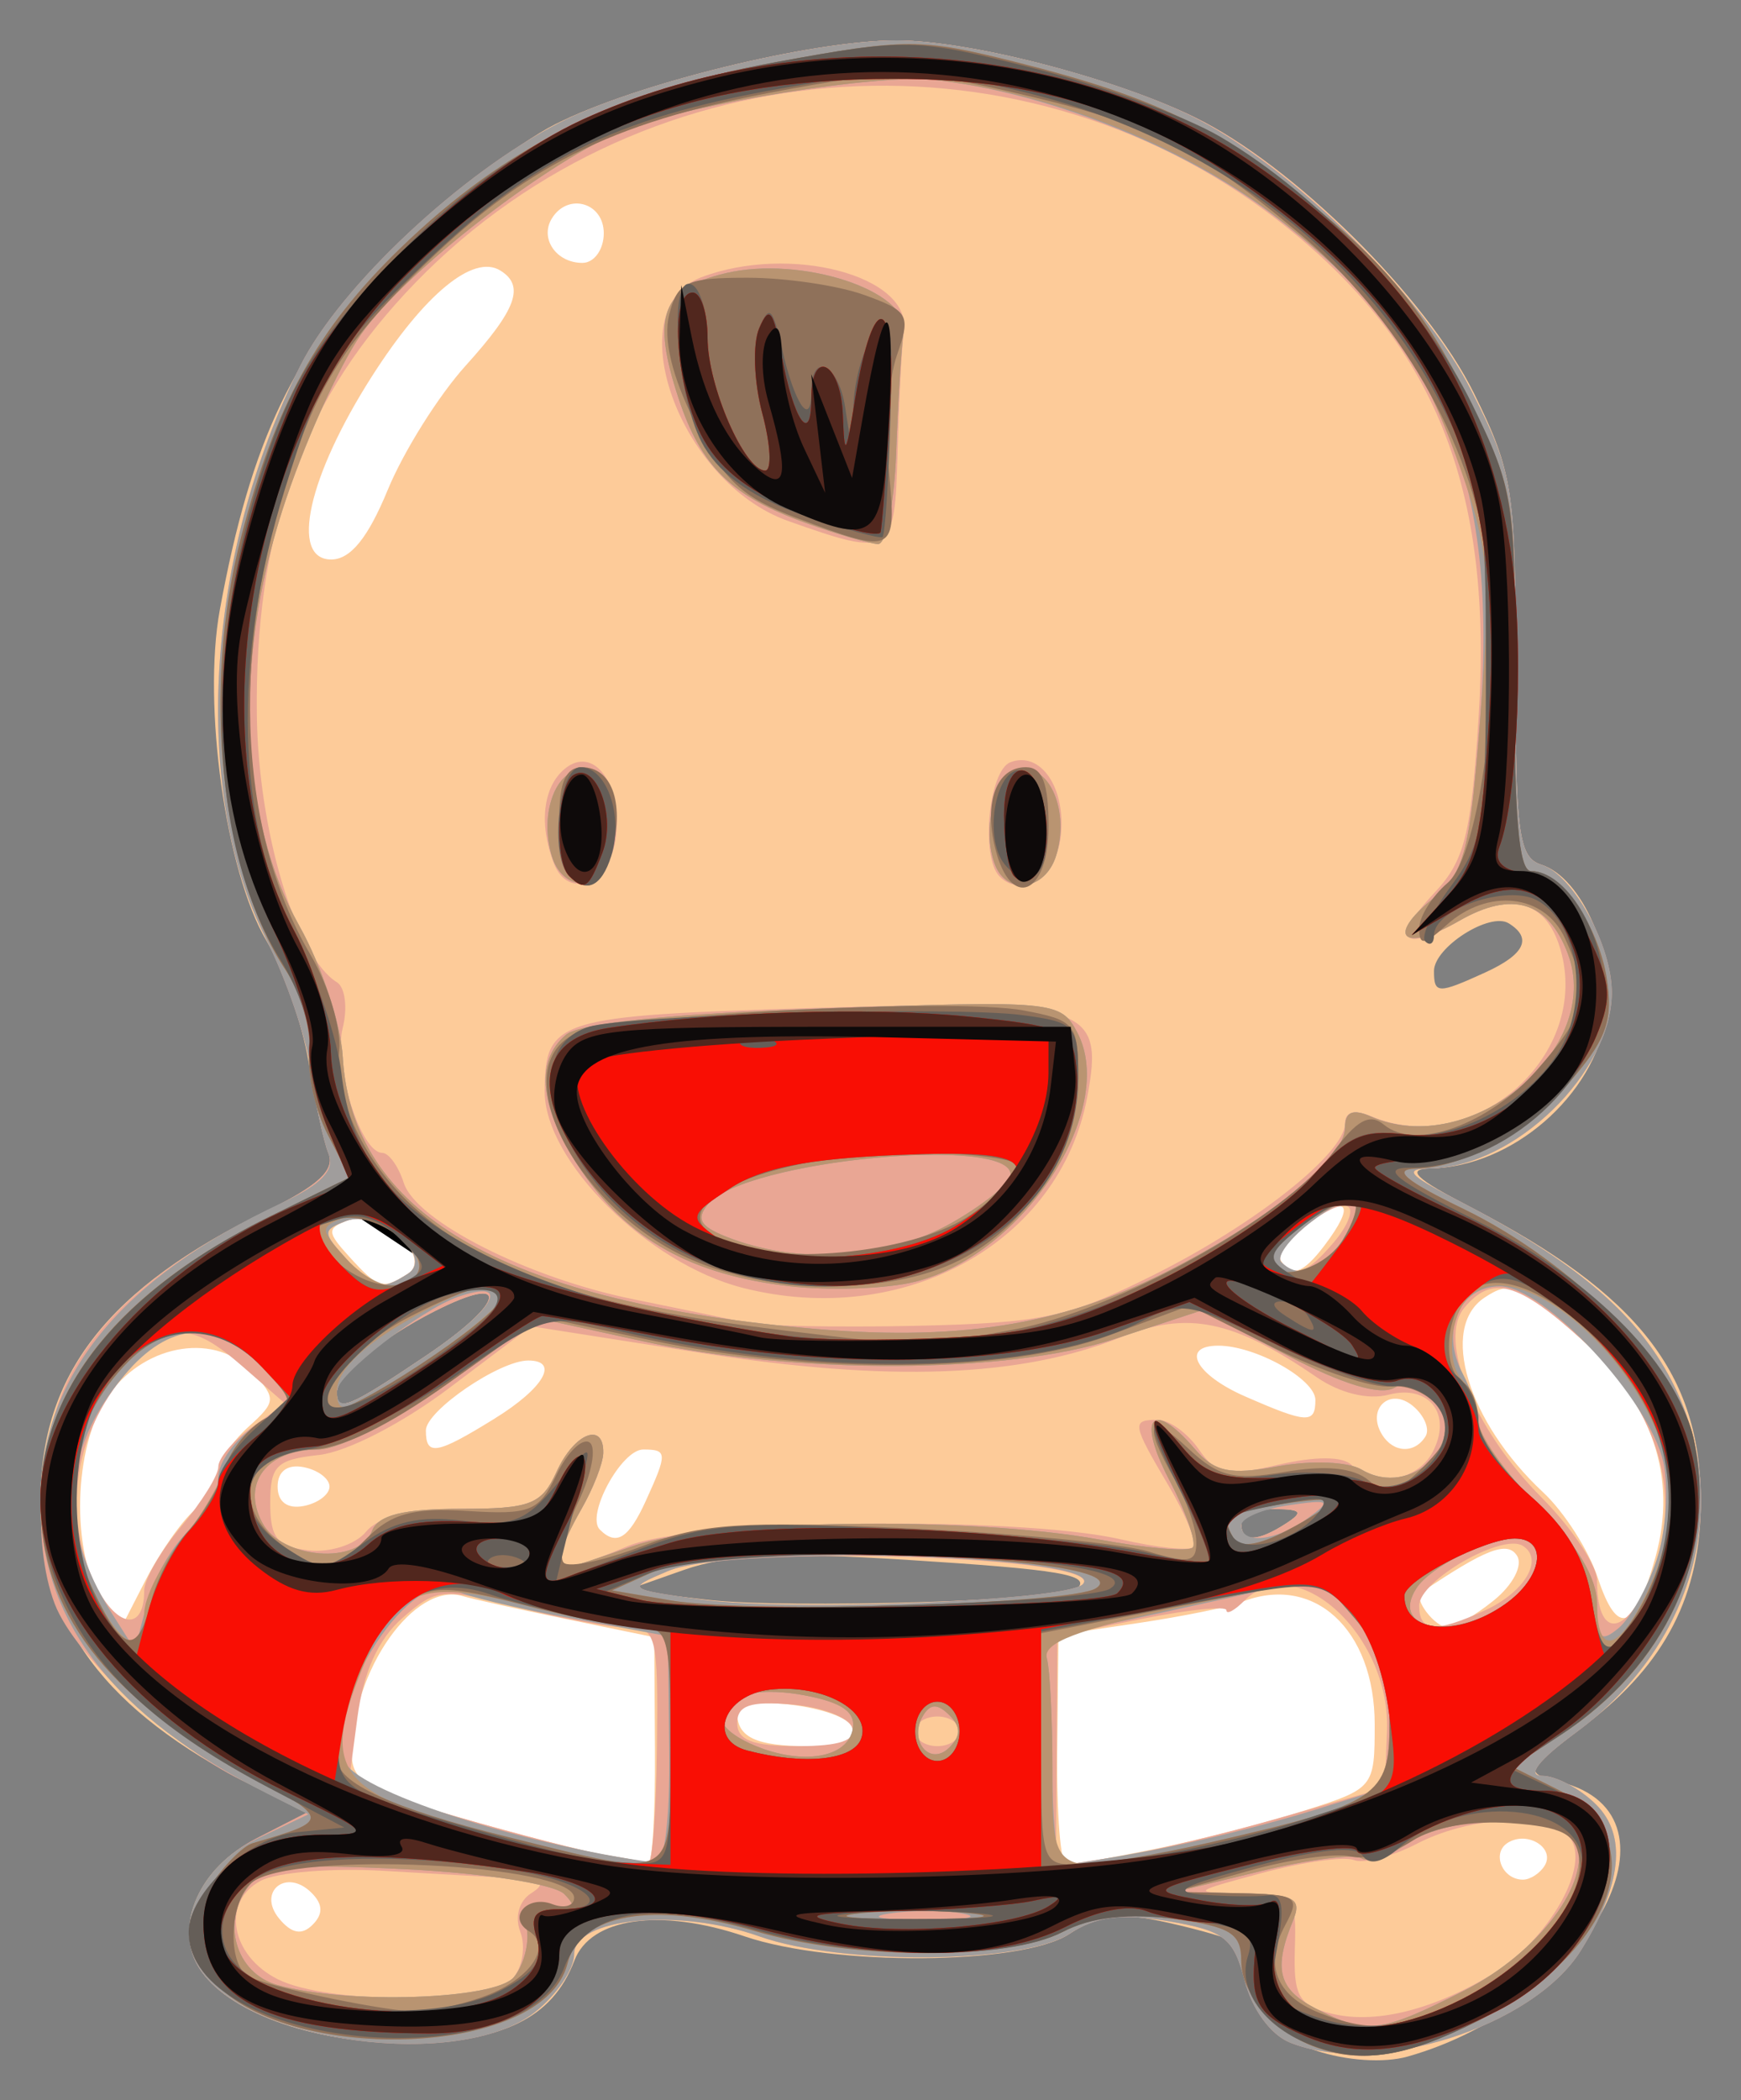 <?xml version="1.0" encoding="UTF-8" standalone="no"?>
<!-- Created with Inkscape (http://www.inkscape.org/) -->

<svg
   xmlns:dc="http://purl.org/dc/elements/1.1/"
   xmlns:cc="http://creativecommons.org/ns#"
   xmlns:rdf="http://www.w3.org/1999/02/22-rdf-syntax-ns#"
   xmlns:svg="http://www.w3.org/2000/svg"
   xmlns="http://www.w3.org/2000/svg"
   xmlns:sodipodi="http://sodipodi.sourceforge.net/DTD/sodipodi-0.dtd"
   xmlns:inkscape="http://www.inkscape.org/namespaces/inkscape"
   id="svg2"
   version="1.1"
   inkscape:version="0.48.4 r9939"
   width="172.512"
   height="208"
   sodipodi:docname="baby_swimming_ring.svg">
  <rect width="100%" height="100%" fill="#808080" stroke="none"/>
  <defs
     id="defs6" />
  <sodipodi:namedview
     pagecolor="#ffffff"
     bordercolor="#666666"
     borderopacity="1"
     objecttolerance="10"
     gridtolerance="10"
     guidetolerance="10"
     inkscape:pageopacity="0"
     inkscape:pageshadow="2"
     inkscape:window-width="1096"
     inkscape:window-height="876"
     id="namedview4"
     showgrid="false"
     fit-margin-top="4"
     fit-margin-bottom="4"
     fit-margin-left="4"
     fit-margin-right="4"
     inkscape:zoom="2.3150307"
     inkscape:cx="69.218975"
     inkscape:cy="105.08901"
     inkscape:window-x="245"
     inkscape:window-y="27"
     inkscape:window-maximized="0"
     inkscape:current-layer="svg2" />
  <path
     style="fill:#ffffff;stroke:#000000;stroke-width:0;stroke-linecap:butt;stroke-linejoin:miter;stroke-opacity:1;stroke-miterlimit:4;stroke-dasharray:none;fill-opacity:1"
     d="m 94.167,165.668 4.752,12.959 c 0,0 -3.024,0.432 -5.184,0.864 -2.16,0.432 -6.911,-2.592 -6.911,-2.592 l 0.864,-11.231 z"
     id="path3812"
     inkscape:connector-curvature="0" />
  <path
     style="fill:#ffffff;stroke:#000000;stroke-width:0;stroke-linecap:butt;stroke-linejoin:miter;stroke-opacity:1;stroke-miterlimit:4;stroke-dasharray:none;fill-opacity:1"
     d="m 28.509,152.277 -3.024,-4.752 3.888,-3.888 12.959,-3.456 8.639,-7.775 48.379,4.32 22.462,-5.615 12.527,6.479 7.343,1.296 1.296,4.32 -3.456,3.888 -10.367,-5.184 c 0,0 -19.006,-6.047 -20.734,-6.047 -1.728,0 -33.693,6.047 -33.693,6.047 l -15.551,13.391 -3.456,-2.592 3.456,-10.799 -2.592,-4.32 -13.391,6.911 z"
     id="path3810"
     inkscape:connector-curvature="0" />
  <path
     style="fill:#ffffff;stroke:#000000;stroke-width:0;stroke-linecap:butt;stroke-linejoin:miter;stroke-opacity:1;stroke-miterlimit:4;stroke-dasharray:none;fill-opacity:1"
     d="m 73.001,18.37 c -2.592,0.864 -28.941,30.237 -28.941,30.237 L 30.669,64.589 26.782,55.518 31.533,38.672 38.444,28.305 50.971,20.529 z"
     id="path3808"
     inkscape:connector-curvature="0" />
  <path
     style="fill:#ffffff;stroke:#000000;stroke-width:0;stroke-linecap:butt;stroke-linejoin:miter;stroke-opacity:1;stroke-miterlimit:4;stroke-dasharray:none;fill-opacity:1"
     d="m 26.35,185.538 7.343,-0.432 3.456,8.207 -5.615,1.728 -6.911,-0.864 -0.432,-4.32 z"
     id="path3806"
     inkscape:connector-curvature="0" />
  <path
     style="fill:#ffffff;stroke:#000000;stroke-width:0;stroke-linecap:butt;stroke-linejoin:miter;stroke-opacity:1;fill-opacity:1;stroke-miterlimit:4;stroke-dasharray:none"
     d="m 146.002,182.082 9.935,-2.16 0.864,9.071 -10.367,4.32 z"
     id="path3804"
     inkscape:connector-curvature="0" />
  <path
     style="fill:#ffffff;stroke:#000000;stroke-width:1px;stroke-linecap:butt;stroke-linejoin:miter;stroke-opacity:1;fill-opacity:1"
     d="m 35.421,119.88 10.367,6.911 -9.071,5.615 -5.184,3.888 c 0,0 3.456,-1.728 -2.592,6.047 -6.047,7.775 -3.024,7.775 -5.184,7.775 -2.16,0 2.16,6.911 2.16,6.911 l 4.752,0.864 9.071,-0.432 6.911,-1.296 19.87,5.184 34.989,0.432 28.509,-7.343 13.823,-8.207 0.864,-4.752 -4.752,-7.775 -14.687,-8.207 3.888,-6.911 5.184,-0.864 13.823,3.888 14.255,13.823 3.024,10.367 0,12.959 c 0,0 -7.775,9.503 -9.503,10.367 -1.728,0.864 -22.462,11.231 -22.462,11.231 l -33.693,6.479 -28.077,0.864 -33.261,-7.775 -25.918,-14.255 -6.479,-12.095 0.432,-15.119 9.503,-9.935 12.095,-6.047 z"
     id="path3034"
     inkscape:connector-curvature="0" />
  <g
     id="g2987"
     transform="matrix(1.469,0,0,1.469,-16.561,-3.343)">
    <path
       style="fill:#fdcb99"
       d="m 100,140.512 c -2.462,-0.834 -3.785,-2.05 -4.46,-4.099 -0.528,-1.602 -1.055,-3.066 -1.172,-3.252 -0.117,-0.186 -2.057,-0.753 -4.311,-1.26 -3.278,-0.737 -4.615,-0.582 -6.681,0.772 -3.195,2.093 -15.901,2.181 -21.876,0.15 -5.695,-1.935 -10.382,-1.265 -11.487,1.643 -1.481,3.896 -4.882,5.534 -11.485,5.532 -6.27,-0.002 -12.04,-2.124 -13.85,-5.094 -1.712,-2.809 0.101,-6.832 3.892,-8.639 l 3.517,-1.677 -3.794,-1.93 C 18.346,117.599 14,111.774 14,103.5 c 0,-8.57 4.534,-14.385 15.294,-19.612 3.436,-1.669 4.589,-2.739 4.149,-3.85 -0.335,-0.846 -0.946,-3.623 -1.358,-6.171 C 31.673,71.319 30.386,67.625 29.225,65.658 26.503,61.043 24.926,49.809 26.1,43.395 28.202,31.914 31.143,25.803 37.706,19.276 41.148,15.853 46.11,11.971 48.732,10.651 54.161,7.917 66.035,5 71.737,5 c 4.881,0 14.491,2.473 20.095,5.172 6.614,3.185 15.685,12.146 18.879,18.65 2.609,5.312 2.788,6.499 2.788,18.44 0,11.307 0.201,12.826 1.761,13.321 2.739,0.869 5.035,6.204 4.388,10.196 -0.875,5.392 -6.373,10.157 -11.849,10.268 -1.743,0.035 -1.09,0.672 2.7,2.632 11.273,5.83 15.5,11.235 15.5,19.821 0,6.28 -2.379,10.935 -7.646,14.956 -4.31,3.291 -4.329,3.333 -1.821,3.963 8.976,2.253 1.843,15.065 -10.304,18.506 -1.605,0.455 -4.17,0.285 -6.229,-0.413 z M 32.287,129.887 c -1.688,-1.688 -3.693,-0.082 -2.178,1.744 0.837,1.008 1.525,1.134 2.249,0.411 0.723,-0.723 0.702,-1.383 -0.07,-2.155 z m 83.17,-1.818 c 0.74,-1.197 -1.142,-2.382 -2.474,-1.559 C 111.865,127.201 112.6,129 114,129 c 0.485,0 1.141,-0.419 1.457,-0.931 z m -60.005,-7.742 -0.048,-7.672 -5.952,-1.229 C 46.178,110.751 43.05,110.058 42.5,109.887 c -3.247,-1.011 -7.5,5.009 -7.5,10.617 0,1.878 1.076,2.516 7.25,4.301 3.987,1.153 8.375,2.282 9.75,2.509 1.375,0.227 2.725,0.475 3,0.549 0.275,0.075 0.478,-3.316 0.452,-7.536 z m 33.749,6.601 c 2.915,-0.589 7.437,-1.751 10.049,-2.58 4.698,-1.492 4.75,-1.556 4.75,-5.818 0,-6.414 -4.118,-10.185 -9,-8.24 -0.825,0.329 -3.936,0.96 -6.914,1.404 l -5.414,0.806 -0.086,7.749 c -0.048,4.262 0.229,7.749 0.614,7.75 0.385,6.8e-4 3.085,-0.481 6,-1.07 z M 68.756,118.75 C 68.288,117.325 61,116.407 61,117.773 61,119.395 62.29,120 65.75,120 c 2.286,0 3.281,-0.414 3.006,-1.25 z M 24.432,104.056 C 25.294,103.341 26,102.205 26,101.533 c 0,-0.672 0.904,-2.04 2.008,-3.04 1.899,-1.719 1.916,-1.919 0.301,-3.704 -2.418,-2.672 -7.098,-1.98 -9.627,1.423 -2.343,3.152 -2.701,10.017 -0.715,13.727 l 1.3,2.43 1.798,-3.506 c 0.989,-1.928 2.504,-4.091 3.366,-4.807 z m 87.616,6.106 c 1.271,-1.029 1.957,-2.345 1.559,-2.989 -0.641,-1.037 -2.095,-0.484 -6.457,2.458 -0.586,0.396 0.912,2.369 1.798,2.369 0.457,0 1.852,-0.827 3.1,-1.838 z m 10.894,-2.917 c 1.488,-5.388 -0.185,-10.328 -4.955,-14.638 -4.182,-3.778 -4.792,-4.041 -6.588,-2.842 -3.049,2.036 -1.134,8.365 3.974,13.132 1.413,1.318 3.068,3.91 3.678,5.759 1.325,4.013 2.512,3.583 3.891,-1.411 z m -39.026,2.152 c 0.993,-0.947 -1.084,-1.301 -11.517,-1.961 -8.343,-0.528 -12.035,-0.361 -14.985,0.679 L 53.5,109.495 59,110.134 c 5.334,0.62 24.076,0.066 24.917,-0.737 z m -29.077,-5.945 C 56.305,100.236 56.293,100 54.661,100 c -1.475,0 -3.884,4.443 -2.927,5.4 1.121,1.121 1.943,0.605 3.106,-1.947 z M 98,105 c 1.213,-0.784 1.069,-0.972 -0.75,-0.985 C 96.013,104.007 95,104.45 95,105 c 0,1.253 1.061,1.253 3,0 z m -64.5,-2.5 c 0,-0.535 -0.787,-1.124 -1.75,-1.31 -1.095,-0.211 -1.75,0.28 -1.75,1.31 0,1.03 0.655,1.52 1.75,1.31 0.963,-0.185 1.75,-0.775 1.75,-1.31 z M 44.632,97.918 C 47.956,95.864 49.037,94 46.904,94 44.963,94 40,97.39 40,98.716 c 0,1.749 0.71,1.627 4.632,-0.797 z m 62.798,1.195 c 0.301,-0.488 -0.082,-1.41 -0.852,-2.049 C 105.019,95.771 103.423,97.258 104.5,99 c 0.765,1.238 2.2,1.294 2.93,0.113 z M 100,96.661 C 100,95.261 95.957,93 93.453,93 90.878,93 91.906,94.953 95.25,96.416 99.444,98.25 100,98.278 100,96.661 z M 40.035,93.662 C 45.362,90.075 45.757,88.062 40.623,90.66 36.947,92.521 34,94.966 34,96.155 c 0,1.363 0.803,1.031 6.035,-2.493 z m -1.261,-5.501 c 1.777,-1.128 -1.925,-4.424 -4.052,-3.608 -1.406,0.539 -1.395,0.791 0.105,2.441 1.958,2.153 2.255,2.241 3.946,1.167 z M 100.608,86.25 c 2.097,-2.762 1.612,-3.508 -1.005,-1.547 -1.318,0.988 -2.192,2.134 -1.941,2.547 0.71,1.168 1.505,0.899 2.946,-1 z m 10.845,-18.411 c 2.671,-1.217 3.199,-2.319 1.588,-3.314 C 111.768,63.739 108,66.142 108,67.741 c 0,1.547 0.258,1.555 3.453,0.099 z M 37.43,35.299 c 1.062,-2.581 3.424,-6.347 5.25,-8.367 3.44,-3.808 4.015,-5.384 2.34,-6.419 -1.818,-1.123 -5.108,1.585 -8.648,7.118 -4.322,6.756 -5.572,12.371 -2.754,12.365 1.298,-0.003 2.479,-1.458 3.811,-4.697 z M 52,18 c 0,-2.07 -2.413,-2.76 -3.5,-1 -0.837,1.354 0.292,3 2.059,3 C 51.352,20 52,19.1 52,18 z"
       id="path3005"
       inkscape:connector-curvature="0" />
    <path
       style="fill:#e9a694"
       d="m 98.291,139.984 c -1.305,-0.525 -2.557,-2.231 -3.059,-4.169 -0.747,-2.884 -1.367,-3.368 -5.132,-4.011 -3.183,-0.543 -4.9,-0.326 -6.69,0.847 -3.098,2.03 -15.402,2.131 -20.917,0.173 C 57.049,130.891 50,131.573 50,134.032 c 0,1.002 -1.186,2.755 -2.635,3.895 -5.092,4.005 -19.581,2.075 -22.688,-3.023 -1.692,-2.776 0.092,-6.739 3.917,-8.701 l 3.564,-1.829 -4.146,-1.87 c -4.877,-2.199 -11.685,-8.515 -13.051,-12.107 -1.558,-4.097 -1.106,-11.196 0.973,-15.27 2.173,-4.259 6.554,-7.935 13.455,-11.287 3.378,-1.641 4.491,-2.689 4.038,-3.803 C 33.084,79.192 32.559,76.7 32.261,74.5 31.963,72.3 30.578,68.25 29.182,65.5 24.156,55.592 25.138,39.554 31.548,26.906 34.257,21.56 42.389,13.941 49,10.554 54.156,7.913 66.082,5 71.737,5 c 4.802,0 14.464,2.461 19.858,5.057 6.59,3.172 15.613,12.026 18.931,18.575 2.836,5.597 2.973,6.458 2.973,18.63 0,11.307 0.201,12.826 1.761,13.321 2.122,0.673 4.74,5.438 4.735,8.617 -0.009,5.374 -6.56,11.736 -12.197,11.844 -1.878,0.036 -1.566,0.421 1.7,2.099 7.442,3.823 11.617,7.2 14.063,11.374 4.835,8.251 2.353,18.429 -5.991,24.566 -2.518,1.852 -3.346,2.917 -2.269,2.917 0.933,0 2.573,0.876 3.643,1.946 2.081,2.081 1.731,5.396 -1.038,9.83 -3.228,5.169 -13.849,8.53 -19.617,6.208 z m 13.53,-4.537 c 3.518,-2.078 6.412,-6.676 5.575,-8.857 -0.8,-2.084 -6.522,-2.094 -10.536,-0.018 -1.672,0.865 -3.588,1.362 -4.257,1.106 -0.669,-0.257 -3.441,0.13 -6.16,0.86 -4.841,1.3 -4.869,1.328 -1.329,1.394 3.507,0.066 3.611,0.176 3.5,3.753 -0.097,3.138 0.257,3.78 2.386,4.326 2.923,0.75 6.742,-0.155 10.821,-2.565 z m -65.926,0.18 c 0.627,-0.755 0.841,-2.151 0.477,-3.101 -0.391,-1.018 -0.09,-2.09 0.733,-2.611 1.036,-0.656 0.752,-0.916 -1.104,-1.009 -1.375,-0.069 -5.354,-0.294 -8.843,-0.501 -3.489,-0.207 -7.228,0.098 -8.311,0.677 -2.651,1.419 -2.023,5.027 1.154,6.628 3.444,1.736 14.433,1.678 15.895,-0.084 z M 55.588,119.999 C 55.67,112.488 55.546,112 53.556,112 c -1.166,0 -4.508,-0.619 -7.426,-1.376 -5.023,-1.303 -5.435,-1.263 -7.726,0.75 -1.622,1.426 -2.619,3.633 -3.023,6.698 l -0.604,4.571 7.361,2.129 c 4.049,1.171 8.486,2.315 9.861,2.543 1.375,0.227 2.725,0.474 3,0.549 0.275,0.074 0.54,-3.464 0.588,-7.864 z m 42.002,4.839 7.09,-2.034 0.15,-3.837 C 105.083,112.503 98.704,106.696 95.2,110.2 c -0.66,0.66 -1.2,0.948 -1.2,0.639 0,-0.308 -2.566,-0.047 -5.702,0.581 l -5.702,1.142 -0.048,7.764 -0.048,7.764 4,-0.609 c 2.2,-0.335 7.19,-1.524 11.09,-2.643 z M 68.756,118.75 C 68.53,118.062 66.693,117.36 64.673,117.19 61.879,116.954 61,117.253 61,118.44 61,119.599 62.05,120 65.083,120 c 2.819,0 3.956,-0.387 3.673,-1.25 z M 76,119 c 0,-0.55 -0.675,-1 -1.5,-1 -0.825,0 -1.5,0.45 -1.5,1 0,0.55 0.675,1 1.5,1 0.825,0 1.5,-0.45 1.5,-1 z m -55,-9.482 c 0,-0.75 1.125,-2.701 2.5,-4.335 1.375,-1.634 2.5,-3.443 2.5,-4.02 0,-0.577 1.012,-1.772 2.25,-2.656 l 2.25,-1.607 -2.806,-2.45 c -3.629,-3.168 -4.98,-3.087 -7.981,0.479 -3.325,3.952 -4.174,9.034 -2.27,13.591 C 18.868,111.929 21,112.528 21,109.518 z m 90.398,1.347 c 2.729,-1.243 4.047,-3.471 2.588,-4.373 -1.405,-0.869 -6.986,2.354 -6.986,4.035 0,1.77 1.075,1.853 4.398,0.339 z m 11.585,-3.313 c 1.686,-5.108 -0.134,-10.551 -4.996,-14.943 -4.338,-3.92 -6.09,-4.395 -7.947,-2.156 -1.799,2.168 0.662,8.203 5.21,12.777 2.062,2.074 3.75,4.596 3.75,5.605 0,4.401 2.358,3.642 3.983,-1.282 z m -38.684,1.541 c 1.918,-1.897 -23.712,-2.714 -27.984,-0.892 -2.792,1.191 -2.775,1.206 2.185,1.905 5.973,0.842 24.666,0.108 25.799,-1.014 z M 53.654,106.5 c 4.231,-1.768 26.208,-2.059 33.228,-0.441 2.41,0.556 4.603,0.789 4.874,0.518 0.271,-0.271 -0.464,-2.112 -1.632,-4.092 C 87.618,98.238 87.578,98 89.378,98 c 0.758,0 1.995,0.891 2.75,1.979 1.19,1.717 1.901,1.856 5.371,1.049 2.505,-0.582 4.354,-0.575 4.95,0.021 1.54,1.54 4.405,1.091 5.446,-0.853 1.364,-2.549 -0.204,-4.61 -2.959,-3.89 -1.383,0.362 -3.277,-0.1 -4.852,-1.182 -5.628,-3.866 -8.707,-4.493 -13.217,-2.688 -6.772,2.71 -15.63,3.039 -28.305,1.052 l -11.469,-1.798 -5.509,4.159 c -3.162,2.387 -6.909,4.313 -8.796,4.519 -2.874,0.315 -3.287,0.723 -3.287,3.246 0,2.359 0.472,2.941 2.586,3.186 1.439,0.167 3.156,-0.387 3.872,-1.25 C 36.82,104.512 38.969,104 42.462,104 c 4.594,0 5.353,-0.298 6.356,-2.5 1.189,-2.609 3.208,-3.411 3.147,-1.25 -0.019,0.688 -0.679,2.375 -1.465,3.75 -2.533,4.432 -2.166,4.723 3.154,2.5 z M 98,105 c 1.213,-0.784 1.069,-0.972 -0.75,-0.985 C 96.013,104.007 95,104.45 95,105 c 0,1.253 1.061,1.253 3,0 z M 40.035,93.662 C 45.362,90.075 45.757,88.062 40.623,90.66 36.947,92.521 34,94.966 34,96.155 c 0,1.363 0.803,1.031 6.035,-2.493 z M 89.079,88.239 C 95.94,84.815 102,80.018 102,78.011 c 0,-0.783 0.632,-0.957 1.75,-0.483 6.757,2.866 14.645,-3.836 12.864,-10.931 -0.891,-3.55 -3.283,-4.324 -6.918,-2.238 -3.861,2.216 -4.664,1.299 -1.661,-1.897 2.025,-2.156 2.464,-3.89 2.97,-11.746 C 112.009,35.126 108.079,25.364 97.484,17.14 79.693,3.328 53.947,5.489 38.583,22.084 31.493,29.742 28.449,38.403 28.599,50.5 c 0.096,7.804 2.645,16.297 5.402,18.001 0.553,0.342 0.729,1.728 0.389,3.08 C 33.754,74.116 35.616,80 37.054,80 c 0.446,0 1.1,0.909 1.453,2.021 0.818,2.577 8.4,6.419 15.493,7.85 3.025,0.61 6.4,1.311 7.5,1.558 1.1,0.246 6.31,0.35 11.579,0.231 8.54,-0.193 10.275,-0.564 16,-3.421 z M 61.365,89.098 C 54.973,87.47 47.985,80.532 48.015,75.846 c 0.032,-4.863 0.757,-5.088 18.145,-5.615 18.472,-0.56 19.621,-0.186 18.45,6.008 -1.858,9.832 -12.35,15.636 -23.246,12.859 z M 48.626,60.467 c -1.014,-2.643 -0.722,-5.142 0.741,-6.357 1.928,-1.6 3.869,0.968 3.455,4.571 -0.361,3.138 -3.212,4.352 -4.196,1.786 z m 30.075,0.901 c -1.292,-1.292 -0.741,-7.139 0.726,-7.701 2.051,-0.787 3.771,1.753 3.395,5.015 -0.308,2.674 -2.624,4.184 -4.121,2.687 z M 64.419,37.394 C 57.07,34.786 52.912,23.125 58.565,20.975 c 5.968,-2.269 14.167,-0.121 13.679,3.583 -0.141,1.068 -0.331,4.754 -0.423,8.192 -0.188,6.997 -0.399,7.129 -7.402,4.644 z M 38.774,88.161 c 1.852,-1.176 -1.944,-4.417 -4.172,-3.562 -1.582,0.607 -1.581,0.765 0.01,2.524 1.893,2.092 2.329,2.201 4.162,1.038 z m 62.465,-2.126 c 0.926,-1.081 1.361,-2.164 0.967,-2.408 -0.982,-0.607 -5.274,2.971 -4.496,3.749 1.015,1.015 1.75,0.736 3.529,-1.341 z"
       id="path3003"
       inkscape:connector-curvature="0" />
    <path
       style="fill:#a09d9c"
       d="m 98.291,139.984 c -1.305,-0.525 -2.557,-2.231 -3.059,-4.169 -0.747,-2.884 -1.367,-3.368 -5.132,-4.011 -3.183,-0.543 -4.9,-0.326 -6.69,0.847 -3.098,2.03 -15.402,2.131 -20.917,0.173 C 57.049,130.891 50,131.573 50,134.032 c 0,1.002 -1.186,2.755 -2.635,3.895 -5.092,4.005 -19.581,2.075 -22.688,-3.023 -1.71,-2.806 0.101,-6.831 3.885,-8.636 l 3.511,-1.674 -2.787,-1.402 C 18.98,118.007 14,111.592 14,103.5 14,95.111 19.347,88.501 30.28,83.374 32.982,82.107 33.881,81.158 33.432,80.05 33.086,79.198 32.559,76.7 32.261,74.5 31.963,72.3 30.578,68.25 29.182,65.5 24.156,55.592 25.138,39.554 31.548,26.906 34.257,21.56 42.389,13.941 49,10.554 54.156,7.913 66.082,5 71.737,5 76.535,5 86.224,7.466 91.5,10.029 c 6.648,3.23 15.756,12.134 19.031,18.606 2.829,5.591 2.968,6.461 2.968,18.627 2.3e-4,11.306 0.201,12.826 1.761,13.321 2.122,0.674 4.74,5.438 4.735,8.618 -0.009,5.374 -6.56,11.736 -12.197,11.844 -1.878,0.036 -1.566,0.421 1.7,2.099 7.442,3.823 11.617,7.2 14.063,11.374 4.835,8.251 2.353,18.429 -5.991,24.566 -2.518,1.852 -3.346,2.917 -2.269,2.917 0.933,0 2.573,0.876 3.643,1.946 2.081,2.081 1.731,5.396 -1.038,9.83 -3.228,5.169 -13.849,8.53 -19.617,6.208 z m 11.719,-3.489 c 5.038,-2.553 8.645,-7.344 7.593,-10.085 -0.744,-1.94 -8.547,-1.838 -11.383,0.148 -1.223,0.857 -2.63,1.307 -3.125,1.001 -0.496,-0.306 -3.532,0.08 -6.748,0.859 L 90.5,129.833 l 4.357,0.083 c 3.741,0.071 4.255,0.331 3.639,1.833 -1.344,3.274 -0.999,4.631 1.504,5.927 3.452,1.786 4.366,1.678 10.01,-1.182 z m -64.072,-0.921 c 0.651,-0.784 1.043,-2.247 0.872,-3.25 -0.229,-1.341 0.219,-1.736 1.689,-1.491 1.527,0.255 1.727,0.053 0.847,-0.853 -0.65,-0.669 -5.254,-1.399 -10.553,-1.674 -7.652,-0.396 -9.637,-0.202 -10.674,1.048 -1.979,2.384 -0.983,5.963 1.88,6.754 4.749,1.313 14.681,0.98 15.938,-0.535 z m 30.325,-4.278 c -1.23,-0.237 -3.48,-0.244 -5,-0.014 -1.52,0.23 -0.514,0.424 2.236,0.432 2.75,0.007 3.994,-0.181 2.764,-0.418 z m -19.851,-11.005 -0.087,-7.706 -6.653,-1.228 c -3.659,-0.675 -7.098,-1.503 -7.642,-1.839 -2.893,-1.788 -8.864,7.277 -7.541,11.448 0.628,1.979 11.84,5.659 21.011,6.896 0.598,0.081 0.965,-2.961 0.913,-7.571 z m 32.701,6.704 c 2.963,-0.552 7.749,-1.739 10.636,-2.637 l 5.25,-1.633 0,-4.307 c 0,-3.083 -0.67,-5.086 -2.356,-7.046 l -2.356,-2.739 -7.394,1.651 C 88.827,111.192 84.6,112.089 83.5,112.277 c -1.164,0.199 -1.838,0.944 -1.614,1.783 0.213,0.792 0.381,4.253 0.375,7.691 -0.006,3.438 0.321,6.25 0.727,6.25 0.406,0 3.162,-0.452 6.125,-1.004 z m -20.324,-8.125 c 0.223,-1.17 -0.695,-1.818 -3.257,-2.299 -5.421,-1.017 -7.872,1.533 -3.283,3.416 3.183,1.306 6.176,0.795 6.54,-1.117 z m 6.523,-0.958 c -0.783,-0.783 -1.275,-0.783 -1.759,0 -1.04,1.683 0.431,3.502 1.759,2.174 0.783,-0.783 0.783,-1.391 0,-2.174 z M 23.985,105.514 C 25.093,104.511 26,102.87 26,101.868 c 0,-1.002 1.143,-2.571 2.541,-3.487 l 2.541,-1.665 -2.215,-2.358 c -2.996,-3.189 -6.169,-2.976 -9.193,0.618 -4.252,5.053 -4.538,10.249 -0.883,16.023 l 1.582,2.5 0.798,-3.081 c 0.439,-1.694 1.705,-3.902 2.813,-4.905 z m 99.043,1.903 c 0.621,-1.883 0.82,-4.836 0.44,-6.563 C 122.545,96.653 115.426,89 112.44,89 c -2.745,0 -4.028,3.033 -2.495,5.896 0.58,1.085 1.055,2.624 1.055,3.42 0,0.796 1.8,3.248 4,5.448 2.72,2.72 4,4.877 4,6.74 0,2.279 0.244,2.538 1.449,1.538 0.797,-0.661 1.957,-2.743 2.579,-4.626 z m -10.25,3.027 c 2.564,-1.796 2.955,-4.443 0.657,-4.443 -1.907,0 -5.683,1.912 -6.618,3.352 -1.814,2.792 2.426,3.568 5.962,1.091 z m -28.477,-1.353 c 1.966,-1.945 -23.605,-2.758 -27.986,-0.89 -2.792,1.191 -2.775,1.206 2.185,1.905 5.978,0.843 24.666,0.107 25.801,-1.015 z M 54,106.5 c 5.063,-1.786 22.77,-2.029 31.414,-0.431 3.18,0.588 6.018,0.832 6.307,0.543 0.289,-0.289 -0.423,-2.345 -1.582,-4.569 -2.196,-4.212 -1.185,-5.468 1.7,-2.112 1.365,1.588 2.371,1.801 5.66,1.197 2.237,-0.411 4.713,-0.311 5.618,0.226 3.375,2.005 7.32,-1.918 4.883,-4.854 -0.769,-0.927 -1.768,-1.17 -2.688,-0.655 -0.947,0.53 -3.502,-0.249 -7.225,-2.201 l -5.76,-3.021 -5.913,1.938 c -7.192,2.357 -21.402,2.413 -31.85,0.124 L 47.626,91.166 41.436,95.583 C 38.032,98.012 34.121,100 32.745,100 c -3.47,0 -5.207,2.269 -3.78,4.936 1.317,2.461 6.516,2.857 7.396,0.564 0.413,-1.076 2.095,-1.5 5.946,-1.5 4.759,0 5.501,-0.285 6.51,-2.5 1.189,-2.609 3.208,-3.411 3.147,-1.25 -0.019,0.688 -0.679,2.375 -1.465,3.75 -1.418,2.48 -1.845,4 -1.126,4 0.206,0 2.287,-0.675 4.626,-1.5 z m 45.463,-1.849 c 1.667,-1.219 1.54,-1.305 -1.309,-0.886 C 96.419,104.019 95,104.626 95,105.114 c 0,1.318 2.363,1.073 4.463,-0.463 z M 40.035,93.662 c 4.665,-3.141 5.786,-5.231 2.117,-3.946 C 39.637,90.598 34,94.978 34,96.051 c 0,1.475 0.721,1.19 6.035,-2.389 z M 89.932,88.034 C 96.845,84.545 102,80.388 102,78.304 c 0,-1.072 0.514,-1.292 1.75,-0.75 6.678,2.932 15.722,-4.553 13.275,-10.988 -1.341,-3.528 -3.759,-4.256 -7.329,-2.207 -3.746,2.15 -4.99,1.112 -1.783,-1.488 2.141,-1.736 2.5,-3.087 3.191,-12 C 112.368,34.551 108.566,25.353 96.942,16.616 90.914,12.084 81.622,8.426 74.183,7.655 70.424,7.266 57.988,9.261 53.561,10.964 48.532,12.898 38.531,20.627 35.619,24.829 c -1.529,2.207 -3.913,7.536 -5.298,11.842 -3.327,10.35 -2.893,20.832 1.162,28.061 1.471,2.623 2.781,6.587 2.911,8.809 C 35.005,83.999 45.088,89.919 65.5,91.803 75.758,92.75 82.717,91.677 89.932,88.034 z M 64.5,88.987 c -6.535,-0.753 -10.854,-3.143 -13.971,-7.73 -2.852,-4.198 -3.226,-7.434 -1.064,-9.227 0.944,-0.783 7.123,-1.412 17.387,-1.768 15.545,-0.539 15.95,-0.502 17.073,1.597 C 86.698,77.041 80.322,86.865 73,88.691 c -1.925,0.48 -5.75,0.613 -8.5,0.297 z m 10.943,-4.254 c 2.169,-1.228 3.969,-2.684 4,-3.234 0.155,-2.733 -17.956,-0.996 -20.408,1.957 -0.878,1.057 -0.516,1.568 1.673,2.367 4.736,1.728 10.515,1.3 14.735,-1.09 z M 48.518,60.057 c -0.945,-2.976 0.344,-6.23 2.317,-5.85 2.341,0.451 2.341,7.136 0,7.586 -0.981,0.189 -1.933,-0.524 -2.317,-1.736 z m 29.871,0.516 C 77.44,58.098 78.433,54.533 80.165,54.203 82.121,53.831 83.428,57.075 82.5,60 c -0.733,2.311 -3.306,2.669 -4.11,0.573 z M 65.684,37.551 c -5.066,-1.807 -7.116,-3.802 -8.634,-8.4 -1.844,-5.587 -1.15,-7.435 3.179,-8.458 5.073,-1.2 12.393,1.189 11.995,3.914 -0.152,1.041 -0.377,4.705 -0.5,8.142 C 71.601,36.187 71.05,38.98 70.5,38.956 69.95,38.932 67.783,38.3 65.684,37.551 z m -26.91,50.61 c 1.852,-1.176 -1.944,-4.417 -4.172,-3.562 -1.582,0.607 -1.581,0.765 0.01,2.524 1.893,2.092 2.329,2.201 4.162,1.038 z m 63.055,-2.258 c 1.835,-2.938 0.744,-3.498 -2.242,-1.149 -1.385,1.09 -2.234,2.266 -1.886,2.614 1.201,1.201 2.823,0.626 4.128,-1.465 z"
       id="path3001"
       inkscape:connector-curvature="0" />
    <path
       style="fill:#b99471"
       d="m 100,140.291 c -2.794,-1.027 -5,-3.591 -5,-5.81 0,-1.865 -0.712,-2.307 -4.568,-2.835 -3.151,-0.432 -5.463,-0.164 -7.45,0.864 -3.763,1.946 -14.172,1.92 -20.813,-0.052 -6.828,-2.028 -11.774,-1.164 -12.619,2.204 -1.724,6.868 -21.565,6.787 -24.703,-0.1 -0.911,-2 -0.801,-2.981 0.571,-5.074 0.935,-1.427 2.236,-2.752 2.892,-2.945 5.279,-1.552 5.277,-1.579 -0.325,-4.643 C 18.409,116.664 14,110.862 14,103.5 14,95.889 19.359,89.254 29.541,84.261 L 34.869,81.648 33.368,78.744 C 32.542,77.147 31.987,74.639 32.135,73.17 32.283,71.702 31.563,69.227 30.535,67.67 26.118,60.984 24.869,48.791 27.543,38.46 29.85,29.548 32.665,24.451 38.291,18.999 45.432,12.08 52.814,8.439 63.764,6.436 c 8.646,-1.582 9.625,-1.581 15.973,0.009 9.625,2.411 13.932,4.532 20.786,10.237 4.435,3.692 6.94,6.821 9.5,11.87 3.445,6.793 3.476,6.976 3.419,19.652 C 113.401,57.233 113.724,61 114.537,61 c 1.969,0 4.523,3.593 5.105,7.181 0.448,2.759 0.025,4.061 -2.162,6.66 -3.092,3.675 -7.309,6.131 -10.68,6.219 -1.659,0.044 -0.768,0.802 3.2,2.722 7.386,3.573 14.662,10.898 15.555,15.659 1.467,7.819 -1.849,15.111 -9.005,19.801 l -3.274,2.146 3.112,1.556 c 6.531,3.265 3.873,10.863 -5.454,15.589 -4.725,2.394 -7.841,2.895 -10.935,1.757 z m 10.01,-3.796 c 5.038,-2.553 8.645,-7.344 7.593,-10.085 -0.744,-1.94 -8.547,-1.838 -11.383,0.148 -1.223,0.857 -2.63,1.307 -3.125,1.001 -0.496,-0.306 -3.532,0.08 -6.748,0.859 L 90.5,129.833 l 4.357,0.083 c 3.741,0.071 4.255,0.331 3.639,1.833 -1.344,3.274 -0.999,4.631 1.504,5.927 3.452,1.786 4.366,1.678 10.01,-1.182 z m -64.072,-0.921 c 0.651,-0.784 1.043,-2.247 0.872,-3.25 -0.229,-1.341 0.219,-1.736 1.689,-1.491 1.527,0.255 1.727,0.053 0.847,-0.853 -0.65,-0.669 -5.254,-1.399 -10.553,-1.674 -7.652,-0.396 -9.637,-0.202 -10.674,1.048 -1.979,2.384 -0.983,5.963 1.88,6.754 4.749,1.313 14.681,0.98 15.938,-0.535 z M 76.75,131.272 c -2.062,-0.216 -5.438,-0.216 -7.5,0 -2.062,0.216 -0.375,0.392 3.75,0.392 4.125,0 5.812,-0.177 3.75,-0.392 z M 56.507,119.995 C 56.513,112.604 56.358,112 54.467,112 c -1.126,0 -4.643,-0.676 -7.817,-1.503 -7.022,-1.829 -8.793,-1.096 -11.064,4.579 -2.781,6.95 -1.374,8.411 10.914,11.331 10.424,2.477 9.999,2.75 10.007,-6.412 z M 93,126.469 c 11.29,-2.608 12,-3.083 12,-8.035 0,-3.101 -0.667,-5.098 -2.361,-7.068 l -2.361,-2.745 -9.389,2.023 c -6.985,1.505 -9.29,2.386 -9.003,3.439 0.213,0.779 0.381,4.228 0.375,7.665 -0.013,7.252 -0.087,7.219 10.738,4.719 z m -24.21,-7.598 c 0.223,-1.17 -0.695,-1.818 -3.257,-2.299 -5.421,-1.017 -7.872,1.533 -3.283,3.416 3.183,1.306 6.176,0.795 6.54,-1.117 z m 6.523,-0.958 c -0.783,-0.783 -1.275,-0.783 -1.759,0 -1.04,1.683 0.431,3.502 1.759,2.174 0.783,-0.783 0.783,-1.391 0,-2.174 z M 21,111.077 c 0,-1.058 1.063,-3.195 2.363,-4.75 1.3,-1.555 2.68,-3.84 3.068,-5.078 0.388,-1.238 1.616,-2.739 2.731,-3.335 2.014,-1.078 2.013,-1.099 -0.242,-3.499 -2.772,-2.951 -6.238,-3.096 -8.96,-0.375 -4.141,4.141 -5.015,9.935 -2.346,15.559 C 19.396,113.354 21,114.054 21,111.077 z m 101.386,-1.478 C 123.274,107.728 124,104.984 124,103.5 c 0,-9.147 -12.702,-19.519 -14.608,-11.927 -0.365,1.454 -0.156,3.063 0.481,3.7 0.62,0.62 1.127,1.884 1.127,2.809 0,0.925 1.8,3.482 4,5.682 2.629,2.629 4,4.897 4,6.618 0,3.613 1.46,3.275 3.386,-0.783 z m -9.609,0.844 c 2.564,-1.796 2.955,-4.443 0.657,-4.443 -1.907,0 -5.683,1.912 -6.618,3.352 -1.814,2.792 2.426,3.568 5.962,1.091 z m -27.589,-1.082 c 3.456,-2.195 -25.109,-3.258 -29.862,-1.111 l -2.767,1.25 3.97,0.676 c 5.175,0.881 26.964,0.262 28.659,-0.815 z M 54,106.5 c 5.063,-1.786 22.77,-2.029 31.414,-0.431 3.18,0.588 6.018,0.832 6.307,0.543 0.289,-0.289 -0.423,-2.345 -1.582,-4.569 -2.196,-4.212 -1.185,-5.468 1.7,-2.112 1.365,1.588 2.371,1.801 5.66,1.197 2.237,-0.411 4.713,-0.311 5.618,0.226 3.375,2.005 7.32,-1.918 4.883,-4.854 -0.769,-0.927 -1.768,-1.17 -2.688,-0.655 -0.947,0.53 -3.502,-0.249 -7.225,-2.201 l -5.76,-3.021 -5.913,1.938 c -7.192,2.357 -21.402,2.413 -31.85,0.124 L 47.626,91.166 41.436,95.583 C 38.032,98.012 34.121,100 32.745,100 c -3.47,0 -5.207,2.269 -3.78,4.936 1.317,2.461 6.516,2.857 7.396,0.564 0.413,-1.076 2.095,-1.5 5.946,-1.5 4.759,0 5.501,-0.285 6.51,-2.5 1.189,-2.609 3.208,-3.411 3.147,-1.25 -0.019,0.688 -0.679,2.375 -1.465,3.75 -1.418,2.48 -1.845,4 -1.126,4 0.206,0 2.287,-0.675 4.626,-1.5 z m 47,-3.001 c 0,-0.447 -6.183,0.526 -6.85,1.078 -0.193,0.159 -0.055,0.768 0.307,1.353 0.445,0.72 1.605,0.572 3.6,-0.459 C 99.676,104.634 101,103.746 101,103.499 z M 45,89.858 C 45,88.366 42.815,88.919 38.338,91.542 35.551,93.175 34,94.788 34,96.052 c 0,1.753 0.6,1.57 5.5,-1.684 C 42.525,92.36 45,90.331 45,89.858 z M 89.932,88.034 C 96.845,84.545 102,80.388 102,78.304 c 0,-1.072 0.514,-1.292 1.75,-0.75 6.678,2.932 15.722,-4.553 13.275,-10.988 -1.341,-3.528 -3.759,-4.256 -7.329,-2.207 -3.745,2.149 -4.99,1.112 -1.785,-1.486 2.148,-1.741 2.499,-3.086 3.221,-12.341 0.707,-9.06 0.561,-11.111 -1.142,-16.061 C 107.148,26.212 104.641,22.682 97.678,17.141 91.509,12.233 82.239,8.49 74.183,7.655 70.424,7.266 57.988,9.261 53.561,10.964 48.532,12.898 38.531,20.627 35.619,24.829 c -1.529,2.207 -3.913,7.536 -5.298,11.842 -3.327,10.35 -2.893,20.832 1.162,28.061 1.471,2.623 2.781,6.587 2.911,8.809 C 35.005,83.999 45.088,89.919 65.5,91.803 75.758,92.75 82.717,91.677 89.932,88.034 z M 64.5,88.987 c -6.535,-0.753 -10.854,-3.143 -13.971,-7.73 -2.852,-4.198 -3.226,-7.434 -1.064,-9.227 0.944,-0.783 7.123,-1.412 17.387,-1.768 15.545,-0.539 15.95,-0.502 17.073,1.597 C 86.698,77.041 80.322,86.865 73,88.691 c -1.925,0.48 -5.75,0.613 -8.5,0.297 z m 10.943,-4.254 c 2.169,-1.228 3.969,-2.684 4,-3.234 0.155,-2.733 -17.956,-0.996 -20.408,1.957 -0.878,1.057 -0.516,1.568 1.673,2.367 4.736,1.728 10.515,1.3 14.735,-1.09 z M 48.518,60.057 c -0.945,-2.976 0.344,-6.23 2.317,-5.85 2.341,0.451 2.341,7.136 0,7.586 -0.981,0.189 -1.933,-0.524 -2.317,-1.736 z m 29.871,0.516 C 77.44,58.098 78.433,54.533 80.165,54.203 82.121,53.831 83.428,57.075 82.5,60 c -0.733,2.311 -3.306,2.669 -4.11,0.573 z M 65.684,37.551 c -5.066,-1.807 -7.116,-3.802 -8.634,-8.4 -1.844,-5.587 -1.15,-7.435 3.179,-8.458 5.073,-1.2 12.393,1.189 11.995,3.914 -0.152,1.041 -0.377,4.705 -0.5,8.142 C 71.601,36.187 71.05,38.98 70.5,38.956 69.95,38.932 67.783,38.3 65.684,37.551 z M 39.417,88.134 c 0.878,-1.421 -3.178,-4.44 -5.016,-3.734 -1.546,0.593 -1.537,0.792 0.118,2.621 1.887,2.085 4.001,2.565 4.899,1.113 z m 62.411,-2.231 c 0.72,-1.154 1.093,-2.315 0.827,-2.58 C 101.996,82.663 97,86.013 97,87.115 c 0,1.737 3.542,0.847 4.829,-1.212 z"
       id="path2999"
       inkscape:connector-curvature="0" />
    <path
       style="fill:#8f715a"
       d="m 100,140.291 c -2.794,-1.027 -5,-3.591 -5,-5.81 0,-1.865 -0.712,-2.307 -4.568,-2.835 -3.151,-0.432 -5.463,-0.164 -7.45,0.864 -3.763,1.946 -14.172,1.92 -20.813,-0.052 -6.828,-2.028 -11.774,-1.164 -12.619,2.204 -1.724,6.868 -21.565,6.787 -24.703,-0.1 -0.911,-2 -0.801,-2.981 0.571,-5.074 0.935,-1.427 2.236,-2.752 2.892,-2.945 5.279,-1.552 5.277,-1.579 -0.325,-4.643 C 18.409,116.664 14,110.862 14,103.5 14,95.889 19.359,89.254 29.541,84.261 L 34.869,81.648 33.368,78.744 C 32.542,77.147 31.987,74.639 32.135,73.17 32.283,71.702 31.563,69.227 30.535,67.67 26.118,60.984 24.869,48.791 27.543,38.46 29.85,29.548 32.665,24.451 38.291,18.999 45.432,12.08 52.814,8.439 63.764,6.436 c 8.646,-1.582 9.625,-1.581 15.973,0.009 9.625,2.411 13.932,4.532 20.786,10.237 4.435,3.692 6.94,6.821 9.5,11.87 3.445,6.793 3.476,6.976 3.419,19.652 C 113.401,57.233 113.724,61 114.537,61 c 1.969,0 4.523,3.593 5.105,7.181 0.448,2.759 0.025,4.061 -2.162,6.66 -3.092,3.675 -7.309,6.131 -10.68,6.219 -1.659,0.044 -0.768,0.802 3.2,2.722 7.386,3.573 14.662,10.898 15.555,15.659 1.467,7.819 -1.849,15.111 -9.005,19.801 l -3.274,2.146 3.112,1.556 c 6.531,3.265 3.873,10.863 -5.454,15.589 -4.725,2.394 -7.841,2.895 -10.935,1.757 z m 9.945,-3.263 c 4.696,-2.396 8.248,-6.681 7.849,-9.469 -0.237,-1.657 -1.14,-2.119 -4.626,-2.37 -2.649,-0.191 -5.222,0.272 -6.623,1.19 -1.26,0.826 -3.136,1.301 -4.168,1.056 -1.032,-0.245 -4.127,0.192 -6.877,0.971 l -5,1.416 4.285,0.089 c 4.019,0.084 4.216,0.218 3.173,2.168 -1.417,2.648 -0.617,4.723 2.27,5.883 3.496,1.404 5.517,1.21 9.717,-0.933 z m -66.175,-0.098 c 3.2,-1.116 4.844,-3.432 3.169,-4.467 -1.463,-0.904 -0.096,-2.46 1.592,-1.812 C 49.339,130.96 50,130.767 50,130.221 c 0,-2.301 -19.123,-3.193 -21.749,-1.014 -1.488,1.235 -1.665,5.42 -0.267,6.284 1.023,0.633 8.325,2.209 11.116,2.4 0.88,0.06 2.982,-0.372 4.67,-0.96 z M 76.75,131.272 c -2.062,-0.216 -5.438,-0.216 -7.5,0 -2.062,0.216 -0.375,0.392 3.75,0.392 4.125,0 5.812,-0.177 3.75,-0.392 z M 56.5,119.998 c 0,-7.385 -0.157,-7.999 -2.04,-7.999 -1.122,1.2e-4 -4.672,-0.685 -7.889,-1.523 -5.077,-1.322 -6.136,-1.336 -8.022,-0.1 C 36.643,111.625 34,117.7 34,120.831 c 0,1.647 3.7,3.347 11.5,5.284 11.512,2.859 11,3.144 11,-6.116 z m 36.5,6.471 c 11.29,-2.608 12,-3.083 12,-8.035 0,-3.082 -0.667,-5.098 -2.324,-7.025 l -2.324,-2.702 -9.426,1.838 -9.426,1.838 0,7.806 c 0,7.663 0.046,7.806 2.5,7.793 1.375,-0.007 5.425,-0.688 9,-1.514 z m -23.644,-6.954 c 0.735,-1.916 -2.625,-3.735 -6.147,-3.327 -3.127,0.362 -4.248,3.403 -1.516,4.111 3.82,0.99 7.111,0.653 7.663,-0.784 z M 76,119 c 0,-1.111 -0.667,-2 -1.5,-2 -0.833,0 -1.5,0.889 -1.5,2 0,1.111 0.667,2 1.5,2 0.833,0 1.5,-0.889 1.5,-2 z m 47.588,-12.743 c 0.347,-1.784 0.327,-4.456 -0.045,-5.939 -1.612,-6.421 -9.19,-13.112 -12.715,-11.226 -1.944,1.04 -2.504,5.373 -0.829,6.408 0.55,0.34 1,1.505 1,2.59 0,1.084 1.577,3.357 3.506,5.049 2.505,2.199 3.689,4.226 4.148,7.098 l 0.643,4.021 1.83,-2.379 c 1.006,-1.308 2.114,-3.838 2.462,-5.622 z M 21.466,110.25 c 0.375,-1.512 1.497,-3.65 2.493,-4.75 0.996,-1.1 2.118,-3.013 2.494,-4.251 0.375,-1.238 1.594,-2.739 2.709,-3.335 2.014,-1.078 2.013,-1.099 -0.242,-3.499 -2.772,-2.951 -6.238,-3.096 -8.96,-0.375 -4.141,4.141 -5.015,9.935 -2.346,15.559 1.955,4.12 2.949,4.288 3.852,0.651 z m 91.312,0.193 C 115.334,108.653 115.735,106 113.45,106 111.435,106 106,108.815 106,109.859 c 0,2.516 3.579,2.825 6.777,0.584 z m -27.589,-1.082 c 3.456,-2.195 -25.109,-3.258 -29.862,-1.111 l -2.767,1.25 3.97,0.676 c 5.175,0.881 26.964,0.262 28.659,-0.815 z m -49.117,-3.432 c 1.616,-1.616 3.098,-2.008 6.75,-1.783 4.241,0.262 4.802,0.033 5.993,-2.448 0.723,-1.505 1.72,-2.486 2.216,-2.18 0.496,0.307 0.162,2.11 -0.743,4.007 -0.905,1.897 -1.349,3.745 -0.988,4.107 0.361,0.361 2.763,-0.147 5.337,-1.131 3.98,-1.52 6.64,-1.699 17.772,-1.194 7.2,0.326 14.554,1.034 16.342,1.573 2.77,0.835 3.245,0.732 3.215,-0.7 C 91.945,105.256 91.286,103.375 90.5,102 c -2.157,-3.773 -1.783,-4.614 0.922,-2.073 2.043,1.919 3.066,2.167 6.535,1.581 2.761,-0.467 4.612,-0.28 5.632,0.567 1.255,1.041 1.901,0.881 3.702,-0.92 1.751,-1.751 1.959,-2.524 1.054,-3.918 -0.62,-0.955 -2.094,-1.626 -3.275,-1.491 -1.181,0.135 -4.717,-1.035 -7.859,-2.6 L 91.5,90.3 86,92.339 c -6.746,2.502 -19.868,2.623 -30.863,0.286 L 47.774,91.06 41.51,95.53 C 37.374,98.481 34.208,100 32.19,100 c -4.162,0 -5.436,3.573 -2.207,6.188 2.847,2.305 3.553,2.275 6.087,-0.259 z M 101,103.499 c 0,-0.447 -6.183,0.526 -6.85,1.078 -0.193,0.159 -0.055,0.768 0.307,1.353 0.445,0.72 1.605,0.572 3.6,-0.459 C 99.676,104.634 101,103.746 101,103.499 z M 45,89.858 c 0,-1.354 -1.768,-1.018 -6.006,1.145 -3.805,1.941 -6.519,5.138 -5.352,6.305 C 34.353,98.019 45,91.036 45,89.858 z m 34.566,2.072 c 6.933,-1.25 18.377,-7.581 21.612,-11.957 1.627,-2.201 2.488,-2.665 3.454,-1.864 2.125,1.764 7.082,-0.019 10.326,-3.714 3.342,-3.807 3.608,-5.058 1.881,-8.848 -1.369,-3.006 -5.204,-3.432 -8.011,-0.892 C 107.345,65.998 107,66.04 107,64.877 c 0,-0.788 0.858,-2.167 1.906,-3.065 2.228,-1.908 3.744,-13.987 2.717,-21.642 C 110.541,32.112 105.602,23.574 98.697,17.827 91.709,12.012 88.659,10.545 79.042,8.373 72.848,6.974 71.439,6.984 63.462,8.479 52.386,10.554 46.54,13.52 39.257,20.758 34.78,25.207 32.958,27.964 31.165,33 c -4.381,12.309 -3.98,25.115 1.053,33.645 1.22,2.068 2.09,4.982 1.933,6.477 -0.336,3.202 1.722,7.526 5.004,10.511 4.866,4.426 11.787,6.743 24.845,8.32 9.447,1.14 9.115,1.141 15.566,-0.022 z M 57.197,86.869 C 49.873,83.243 45.514,74.401 49.894,72.057 52.322,70.757 75.505,69.497 80.329,70.402 83.793,71.052 84,71.305 84,74.897 84,79.696 80.605,84.925 75.98,87.248 71.086,89.707 62.584,89.535 57.197,86.869 z M 76.815,84.131 C 78.567,82.884 80,81.444 80,80.932 80,80.419 76.836,80 72.968,80 c -10.115,0 -18.094,3.745 -12.782,5.999 3.969,1.684 13.078,0.661 16.63,-1.868 z M 49.667,61.333 C 49.3,60.967 49,59.167 49,57.333 49,55.007 49.462,54 50.531,54 c 1.976,0 2.851,2.34 2.057,5.502 -0.622,2.477 -1.639,3.114 -2.922,1.831 z M 78.411,59.502 C 77.618,56.34 78.493,54 80.469,54 81.589,54 82,55.075 82,58 c 0,4.613 -2.541,5.677 -3.589,1.502 z M 65,37.196 c -3.705,-1.396 -4.917,-2.536 -6.858,-6.449 -1.551,-3.127 -2.143,-5.607 -1.731,-7.25 C 56.968,21.281 57.563,21 61.698,21 c 2.563,0 6.106,0.523 7.873,1.162 3.006,1.087 3.148,1.348 2.2,4.066 -0.557,1.597 -0.799,5.125 -0.538,7.838 0.534,5.56 0.399,5.628 -6.232,3.129 z M 39.417,88.134 c 0.988,-1.599 -3.134,-4.359 -5.424,-3.632 -2.083,0.661 -2.093,0.739 -0.322,2.531 1.949,1.971 4.863,2.529 5.745,1.101 z m 62.411,-2.231 c 0.72,-1.154 1.093,-2.315 0.827,-2.58 C 101.996,82.663 97,86.013 97,87.115 c 0,1.737 3.542,0.847 4.829,-1.212 z"
       id="path2997"
       inkscape:connector-curvature="0" />
    <path
       style="fill:#655e58"
       d="m 99.465,140.048 c -3.008,-1.219 -4.711,-3.698 -4.026,-5.859 0.527,-1.66 -0.058,-1.985 -4.532,-2.514 -3.583,-0.424 -5.995,-0.165 -7.973,0.858 -3.74,1.934 -13.735,1.871 -20.616,-0.129 -7.315,-2.127 -11.541,-1.305 -12.987,2.525 C 46.451,142.563 24,140.431 24,132.524 c 0,-2.642 4.071,-6.403 7.274,-6.72 L 34.5,125.484 29.393,122.797 C 22.419,119.129 18.279,115.468 15.956,110.914 10.854,100.914 15.925,90.939 29.492,84.285 l 5.279,-2.589 -1.443,-3.454 c -0.794,-1.9 -1.333,-4.419 -1.199,-5.598 0.134,-1.179 -0.729,-3.708 -1.918,-5.619 C 25.33,59.182 24.895,46.184 29.092,33.575 30.901,28.137 32.636,25.324 37.167,20.481 44.643,12.489 52.014,8.585 63.649,6.457 72.484,4.84 72.979,4.852 81.012,6.884 85.56,8.034 91.217,10.109 93.582,11.495 100.255,15.406 107.328,22.907 110.559,29.5 c 2.8,5.713 2.938,6.609 2.883,18.75 -0.041,8.994 0.282,12.75 1.095,12.75 2.366,0 4.917,4.164 4.917,8.024 0,5.885 -6.632,11.976 -13.039,11.976 -2.083,0 -1.094,0.795 4.418,3.553 8.017,4.011 13.794,9.941 14.774,15.166 1.42,7.571 -2.001,14.9 -9.141,19.58 l -3.359,2.202 3.197,1.503 c 6.314,2.97 3.601,10.984 -5.234,15.461 -5.158,2.614 -8.079,3.012 -11.604,1.584 z M 109.945,137.028 C 114.318,134.797 118,130.625 118,127.9 c 0,-4.082 -8.106,-4.792 -12.311,-1.079 -1.171,1.034 -2.054,1.233 -2.5,0.564 -0.461,-0.692 -2.838,-0.463 -7.189,0.693 -5.083,1.351 -5.846,1.774 -3.5,1.943 1.65,0.118 3.588,0.136 4.306,0.04 0.968,-0.13 1.134,0.744 0.64,3.373 -0.583,3.105 -0.371,3.666 1.694,4.493 3.692,1.478 6.62,1.234 10.805,-0.9 z m -64.845,-0.58 c 2.272,-1.175 2.851,-2.025 2.383,-3.5 C 47.007,131.446 47.339,131 48.933,131 c 3.909,0 2.062,-1.774 -2.683,-2.576 -6.393,-1.081 -13.164,-1.121 -16.459,-0.098 -3.123,0.97 -4.507,4.106 -2.748,6.226 2.748,3.312 13.198,4.409 18.057,1.896 z M 77.25,131.268 c -2.337,-0.211 -6.162,-0.211 -8.5,0 -2.337,0.211 -0.425,0.383 4.25,0.383 4.675,0 6.588,-0.172 4.25,-0.383 z m -20.75,-11.193 0,-7.923 -4.5,-0.64 c -2.475,-0.352 -5.924,-1.138 -7.666,-1.746 -4.244,-1.483 -7.555,0.689 -9.146,6 -1.992,6.649 -1.795,6.973 5.562,9.114 8.59,2.5 10.19,2.862 13.25,3.003 2.466,0.113 2.5,0.007 2.5,-7.808 z m 42.711,4.873 6.41,-2.104 -0.638,-4.971 c -0.389,-3.031 -1.447,-5.78 -2.713,-7.046 -2.062,-2.062 -2.133,-2.064 -11.423,-0.315 L 81.5,112.271 l 0,7.979 0,7.979 5.651,-0.588 c 3.108,-0.324 8.535,-1.535 12.061,-2.693 z m -29.856,-5.432 c 0.735,-1.916 -2.625,-3.735 -6.147,-3.327 -3.127,0.362 -4.248,3.403 -1.516,4.111 3.82,0.99 7.111,0.653 7.663,-0.784 z M 76,119 c 0,-1.111 -0.667,-2 -1.5,-2 -0.833,0 -1.5,0.889 -1.5,2 0,1.111 0.667,2 1.5,2 0.833,0 1.5,-0.889 1.5,-2 z M 24.081,105.436 C 25.137,104.3 26,102.816 26,102.138 c 0,-0.678 1.116,-2.267 2.479,-3.531 l 2.479,-2.298 -2.375,-2.231 c -3.145,-2.955 -7.242,-2.444 -9.984,1.245 -2.81,3.779 -2.877,12.01 -0.131,16.076 l 1.958,2.899 0.869,-3.399 c 0.478,-1.869 1.732,-4.328 2.787,-5.463 z m 99.043,2.542 c 2.062,-6.882 -0.459,-13.231 -7.142,-17.99 -2.248,-1.601 -3.373,-1.85 -4.832,-1.069 -2.477,1.326 -3.323,4.694 -1.548,6.167 0.768,0.638 1.397,2.018 1.397,3.067 0,1.049 1.577,3.293 3.506,4.986 2.467,2.166 3.691,4.235 4.13,6.984 0.504,3.155 0.887,3.688 1.99,2.773 0.751,-0.623 1.876,-2.836 2.499,-4.918 z m -10.347,2.465 C 115.334,108.653 115.735,106 113.45,106 111.435,106 106,108.815 106,109.859 c 0,2.516 3.579,2.825 6.777,0.584 z m -26.627,-1.059 c 3.736,-2.371 -25.796,-3.281 -31.286,-0.964 l -3.365,1.42 4,0.478 c 6.13,0.733 29.128,0.032 30.651,-0.934 z M 72,105.364 c 6.875,0.329 14.287,1.032 16.472,1.562 2.185,0.53 4.128,0.807 4.32,0.616 0.191,-0.191 -0.584,-2.174 -1.722,-4.405 -2.59,-5.077 -2.599,-6.352 -0.021,-3.257 1.689,2.028 2.6,2.297 6.161,1.819 2.299,-0.308 5.047,-0.097 6.107,0.471 2.761,1.478 6.689,-2.374 5.031,-4.933 -0.618,-0.955 -1.962,-1.632 -2.986,-1.504 -1.024,0.128 -4.643,-1.137 -8.043,-2.811 C 91.542,90.077 90.951,89.974 88.298,91.346 81.342,94.943 66.352,95.203 52.838,91.961 48.19,90.846 48.063,90.883 41.818,95.167 38.343,97.55 33.925,99.725 32,100 c -4.574,0.653 -5.356,4.066 -1.509,6.586 2.493,1.633 2.738,1.621 5.311,-0.272 1.981,-1.457 3.744,-1.86 6.637,-1.518 3.407,0.403 4.266,0.077 6.355,-2.415 2.384,-2.844 2.407,-2.849 1.73,-0.382 -0.377,1.375 -0.922,3.487 -1.211,4.694 l -0.525,2.194 5.356,-2.061 C 58.904,104.995 60.891,104.832 72,105.364 z m -25.812,1.953 c -0.722,-0.289 -1.584,-0.253 -1.917,0.079 -0.332,0.332 0.258,0.569 1.312,0.525 1.165,-0.048 1.402,-0.285 0.604,-0.604 z m 53.902,-2.924 c 0.962,-1.159 0.591,-1.284 -2.217,-0.748 -3.998,0.762 -4.256,0.925 -3.471,2.195 0.766,1.239 4.18,0.37 5.688,-1.447 z M 42.985,92.068 c 2.938,-2.284 2.306,-3.43 -1.381,-2.505 -3.219,0.808 -8.984,6.012 -8.152,7.359 0.609,0.986 4.698,-1.096 9.533,-4.854 z m 38.665,-0.463 c 6.858,-1.826 14.848,-6.269 18.257,-10.152 2.266,-2.58 3.337,-3.071 5.889,-2.696 3.965,0.582 9.532,-2.721 11.144,-6.612 1.433,-3.458 0.476,-7.852 -1.998,-9.176 C 112.926,61.89 108,63.563 108,65.327 c 0,0.553 -0.265,0.742 -0.588,0.418 -0.323,-0.323 0.464,-2.011 1.75,-3.75 C 111.298,59.106 111.5,57.827 111.5,47.166 111.5,36.218 111.318,35.14 108.536,29.65 103.312,19.341 92.733,11.436 80.14,8.432 73.299,6.8 72.157,6.787 63.94,8.243 52.638,10.246 47.067,13.035 39.382,20.534 c -5.647,5.511 -6.419,6.791 -8.907,14.771 -3.564,11.432 -3.29,22.485 0.75,30.208 1.435,2.743 2.824,6.865 3.086,9.159 0.609,5.324 3.039,8.593 8.688,11.684 10.029,5.487 28.391,7.981 38.65,5.25 z M 56.993,86.558 C 49.444,82.623 45.67,73.192 50.972,71.509 53.539,70.694 75.638,70.094 80.25,70.715 83.826,71.195 84,71.393 84,74.962 84,86.409 69.035,92.834 56.993,86.558 z M 76.025,84.75 c 6.036,-4.089 5.199,-5.007 -4.201,-4.608 -6.105,0.259 -9.205,0.875 -11.293,2.244 -2.738,1.795 -2.787,1.953 -1.013,3.25 3.088,2.258 12.622,1.746 16.507,-0.887 z M 49.667,61.333 C 48.329,59.996 48.955,54 50.433,54 c 1.774,0 2.918,3.32 2.067,6 -0.65,2.047 -1.649,2.517 -2.833,1.333 z m 29.379,-0.778 c -1.524,-1.836 -0.53,-6.88 1.241,-6.299 1.498,0.492 2.207,5.65 0.949,6.908 -0.561,0.561 -1.417,0.323 -2.19,-0.609 z M 65.531,37.039 C 62.171,35.896 59.987,34.402 58.786,32.424 56.9,29.319 56.26,20.425 58,21.5 c 0.55,0.34 1,1.964 1,3.609 C 59,28.294 61.494,34 62.887,34 c 0.459,0 0.373,-1.731 -0.191,-3.847 -0.565,-2.116 -0.664,-4.703 -0.221,-5.75 0.686,-1.62 0.917,-1.412 1.55,1.398 C 64.865,29.533 66,31.179 66,28.667 c 0,-2.749 1.835,-1.879 2.284,1.083 0.411,2.715 0.418,2.711 0.566,-0.309 0.082,-1.682 0.724,-3.843 1.425,-4.802 1.068,-1.461 1.239,-0.501 1.054,5.922 -0.122,4.216 -0.358,7.779 -0.525,7.917 -0.167,0.139 -2.54,-0.509 -5.272,-1.439 z M 99.5,91 C 99.16,90.45 98.346,90.007 97.691,90.015 96.975,90.025 97.099,90.418 98,91 c 1.921,1.242 2.267,1.242 1.5,0 z M 38.239,85.795 c -1.383,-1.383 -2.671,-1.793 -4.153,-1.322 l -2.148,0.682 2.252,2.34 c 1.783,1.852 2.648,2.128 4.153,1.322 1.857,-0.994 1.855,-1.063 -0.104,-3.022 z M 101.842,86 c 2.577,-3.486 1.017,-4.027 -2.842,-0.985 -2.118,1.67 -2.271,2.122 -1,2.962 0.825,0.546 1.528,0.999 1.562,1.007 C 99.596,88.993 100.622,87.65 101.842,86 z"
       id="path2995"
       inkscape:connector-curvature="0" />
    <path
       style="fill:#f90e04"
       d="m 99.25,139.521 c -3.183,-1.395 -3.662,-2.233 -3.302,-5.771 0.13,-1.28 -0.577,-1.769 -2.635,-1.82 -1.547,-0.039 -3.668,-0.406 -4.713,-0.816 -1.178,-0.462 -3.253,-0.056 -5.461,1.07 -4.481,2.284 -12.316,2.347 -20.509,0.164 C 55.219,130.374 49,131.077 49,133.89 c 0,3.202 -3.681,5.496 -8.791,5.478 C 29.47,139.33 25,137.16 25,131.985 c 0,-3.588 3.168,-5.976 7.973,-6.011 3.475,-0.025 3.437,-0.07 -2.535,-2.967 C 20.402,118.139 14,110.483 14,103.348 14,96.341 21.699,87.531 31.344,83.501 L 34.904,82.013 33.421,78.464 C 32.605,76.512 32.041,73.922 32.166,72.707 32.292,71.493 31.203,68.025 29.745,65 24.734,54.597 25.185,42.739 31.117,28.949 33.75,22.828 43.358,13.641 50.587,10.332 64.892,3.783 83.324,4.908 95.506,13.075 c 10.351,6.939 15.794,15.007 17.63,26.132 0.96,5.812 0.557,16.824 -0.739,20.201 -0.364,0.949 0.236,1.544 1.777,1.763 1.534,0.217 2.957,1.621 4.18,4.123 1.584,3.243 1.672,4.231 0.603,6.811 -1.733,4.185 -7.346,8.236 -11.532,8.324 -1.88,0.039 -3.416,0.297 -3.412,0.572 0.004,0.275 2.634,1.722 5.845,3.215 10.729,4.991 17.076,13.642 15.796,21.531 -0.724,4.464 -4.829,10.435 -9.236,13.436 C 112.433,121.895 112.11,123 115.3,123 c 7.448,0 5.29,10.635 -3.011,14.838 -5.56,2.815 -9.344,3.303 -13.039,1.683 z m 10.695,-2.493 C 114.556,134.676 118,130.59 118,127.472 c 0,-3.927 -5.338,-4.647 -11.194,-1.508 -2.015,1.08 -3.808,1.578 -3.985,1.108 -0.177,-0.471 -3.431,-0.068 -7.232,0.895 -6.882,1.744 -6.895,1.754 -3.233,2.441 2.023,0.379 4.113,0.421 4.646,0.092 0.594,-0.367 0.721,0.638 0.328,2.602 -1.158,5.788 5.131,7.746 12.615,3.928 z m -64.127,-0.613 c 1.549,-1.085 2.071,-2.189 1.655,-3.5 C 47.012,131.462 47.35,131 48.874,131 c 4.318,0 2.808,-1.79 -2.143,-2.54 -8.2,-1.242 -13.995,-1.325 -16.948,-0.242 -2.817,1.033 -4.418,3.945 -3.228,5.871 2.26,3.657 15.141,5.212 19.262,2.325 z M 82,130.796 c 1.082,-0.673 0.803,-0.779 -1,-0.378 -1.375,0.305 -5.65,0.621 -9.5,0.7 -5.619,0.117 -6.309,0.285 -3.5,0.854 4.073,0.825 11.832,0.173 14,-1.176 z m 15,-4.882 c 8.896,-2.696 8.695,-2.495 7.988,-8.007 -0.401,-3.126 -1.446,-5.808 -2.782,-7.145 -2.14,-2.14 -2.143,-2.14 -11.423,-0.392 L 81.5,112.118 l 0,8.242 0,8.241 6,-0.813 c 3.3,-0.447 7.575,-1.291 9.5,-1.874 z m -40.5,-5.891 0,-7.975 -4.5,-0.592 c -2.475,-0.326 -5.525,-1.094 -6.777,-1.707 -4.961,-2.429 -9.608,1.688 -10.902,9.66 l -0.544,3.355 6.362,2.055 c 7.798,2.519 9.541,2.919 13.362,3.065 l 3,0.115 0,-7.975 z m 12.856,-0.507 c 0.735,-1.916 -2.625,-3.735 -6.147,-3.327 -3.127,0.362 -4.248,3.403 -1.516,4.111 3.82,0.99 7.111,0.653 7.663,-0.784 z M 76,119 c 0,-1.111 -0.667,-2 -1.5,-2 -0.833,0 -1.5,0.889 -1.5,2 0,1.111 0.667,2 1.5,2 0.833,0 1.5,-0.889 1.5,-2 z M 24.081,105.436 C 25.137,104.3 26,102.87 26,102.258 c 0,-0.612 1.196,-2.054 2.658,-3.203 l 2.658,-2.09 -2.376,-2.529 C 21.268,86.27 11.846,100.761 18.169,111 l 2.161,3.5 0.917,-3.5 c 0.504,-1.925 1.78,-4.429 2.835,-5.564 z M 122.011,110.75 c 3.87,-6.348 2.174,-13.746 -4.495,-19.602 -4.021,-3.53 -4.494,-3.664 -6.685,-1.898 -2.332,1.879 -2.769,4.114 -1.22,6.233 0.764,1.045 1.389,2.502 1.389,3.239 0,0.737 1.577,2.724 3.506,4.417 2.462,2.162 3.691,4.236 4.128,6.969 0.342,2.14 0.796,3.892 1.009,3.892 0.213,0 1.279,-1.462 2.368,-3.25 z m -9.233,-0.307 C 115.334,108.653 115.735,106 113.45,106 111.435,106 106,108.815 106,109.859 c 0,2.516 3.579,2.825 6.777,0.584 z m -26.135,-0.753 c 1.603,-1.603 -1.492,-2.158 -14.093,-2.526 -9.318,-0.272 -14.499,0.006 -17.194,0.925 L 51.5,109.403 l 3,0.74 c 3.653,0.901 31.177,0.514 32.143,-0.453 z M 56.5,106.283 c 5.188,-1.58 21.134,-1.225 31.44,0.7 2.507,0.468 4.703,0.707 4.88,0.531 0.176,-0.176 -0.611,-2.249 -1.749,-4.605 -2.552,-5.282 -2.574,-6.093 -0.083,-3.106 1.575,1.89 2.781,2.266 6.717,2.093 2.638,-0.116 5.526,0.111 6.418,0.504 1.727,0.761 4.89,-1.659 4.864,-3.722 -0.03,-2.308 -1.781,-3.971 -3.491,-3.314 -1.007,0.386 -4.231,-0.568 -7.851,-2.325 L 91.5,90.059 86,91.997 c -6.81,2.399 -18.7,2.601 -29.662,0.503 -4.311,-0.825 -8.126,-1.5 -8.478,-1.5 -0.352,-9.4e-5 -3.277,1.927 -6.5,4.282 -3.226,2.357 -7.189,4.383 -8.816,4.506 -3.863,0.293 -4.942,1.492 -4.156,4.624 0.856,3.412 4.96,4.488 7.69,2.018 1.45,-1.312 3.307,-1.738 6.77,-1.554 4.363,0.232 4.886,0.012 6.093,-2.561 0.726,-1.548 1.514,-2.282 1.75,-1.632 0.236,0.65 -0.273,2.54 -1.131,4.2 -1.997,3.862 -1.964,4.494 0.189,3.627 0.963,-0.387 4,-1.389 6.75,-2.227 z M 47,107 c 0,-0.55 -0.927,-1 -2.059,-1 -1.132,0 -1.781,0.45 -1.441,1 0.34,0.55 1.266,1 2.059,1 C 46.352,108 47,107.55 47,107 z m 52.143,-1.574 c 3.797,-1.963 3.069,-2.876 -1.596,-2.001 C 95.415,103.825 94,104.671 94,105.545 c 0,1.87 1.357,1.838 5.143,-0.119 z M 40.34,94.111 c 5.735,-3.813 6.28,-5.986 1.181,-4.706 C 38.453,90.175 33,94.773 33,96.589 c 0,2.098 0.93,1.784 7.34,-2.478 z M 102.491,92.986 C 101.604,91.551 94,87.787 94,88.783 c 0,0.453 1.913,1.784 4.25,2.958 5.055,2.54 5.038,2.535 4.241,1.245 z M 89.581,88.558 c 3.972,-1.963 8.532,-5.061 10.133,-6.885 2.448,-2.788 3.457,-3.252 6.348,-2.918 6.874,0.793 13.507,-6.434 11.381,-12.401 -1.512,-4.242 -3.843,-5.131 -7.669,-2.927 l -3.274,1.886 2.324,-2.549 c 1.977,-2.169 2.408,-3.969 2.892,-12.066 C 112.645,35.107 108.868,25.587 98.394,17.13 89.881,10.256 82.316,7.573 71.5,7.592 57.329,7.616 47.723,11.553 38.298,21.199 27.939,31.801 24.527,52.66 31.126,65.052 c 1.303,2.447 2.412,6.122 2.464,8.167 0.124,4.842 4.618,11.336 9.605,13.881 3.369,1.719 12.318,3.936 21.305,5.278 1.65,0.246 6.343,0.291 10.429,0.099 6.073,-0.285 8.748,-1.001 14.652,-3.919 z M 59.007,87.407 C 54.762,85.566 51.302,82.445 49.353,78.7 47.329,74.807 48.42,72.175 52.306,71.581 59.449,70.488 69.899,70.154 76.5,70.807 c 6.267,0.62 7.034,0.93 7.322,2.96 1.105,7.784 -6.906,15.266 -16.268,15.194 -2.78,-0.022 -6.626,-0.721 -8.547,-1.554 z M 76.025,84.75 c 6.036,-4.089 5.199,-5.007 -4.201,-4.608 -6.105,0.259 -9.205,0.875 -11.293,2.244 -2.738,1.795 -2.787,1.953 -1.013,3.25 3.088,2.258 12.622,1.746 16.507,-0.887 z M 63.188,72.317 c -0.722,-0.289 -1.584,-0.253 -1.917,0.079 -0.332,0.332 0.258,0.569 1.312,0.525 1.165,-0.048 1.402,-0.285 0.604,-0.604 z M 49.667,61.333 c -1.011,-1.011 -0.797,-6.135 0.283,-6.802 1.523,-0.941 2.904,2.73 1.964,5.219 -0.911,2.412 -1.209,2.622 -2.247,1.583 z M 79.683,61.35 C 79.308,60.974 79,59.129 79,57.25 c 0,-4.165 2.335,-4 2.828,0.199 0.335,2.856 -0.915,5.13 -2.145,3.901 z M 65.5,36.911 C 62.05,35.608 59.957,34.064 58.75,31.93 56.863,28.596 56.365,22 58,22 c 0.55,0 1,1.372 1,3.05 C 59,28.283 61.483,34 62.887,34 c 0.459,0 0.373,-1.731 -0.191,-3.847 -0.57,-2.137 -0.663,-4.693 -0.208,-5.75 0.674,-1.565 0.942,-1.236 1.51,1.858 C 64.795,30.6 66,32.349 66,29.167 c 0,-3.496 1.988,-2.483 2.125,1.083 0.112,2.906 0.199,2.798 0.82,-1.02 1.256,-7.719 2.842,-7.079 2.347,0.948 -0.248,4.027 -0.528,7.614 -0.622,7.972 C 70.577,38.507 68.25,37.95 65.5,36.911 z M 38.82,85.83 c -4.346,-3.344 -8.111,-1.953 -4.597,1.698 1.817,1.887 2.551,2.076 4.542,1.169 l 2.375,-1.082 -2.32,-1.785 z M 101.842,86 c 2.707,-3.661 0.843,-4.114 -3.352,-0.814 -2.567,2.019 -2.635,2.243 -0.885,2.93 1.042,0.409 1.922,0.775 1.956,0.814 C 99.596,88.968 100.622,87.65 101.842,86 z"
       id="path2993"
       inkscape:connector-curvature="0" />
    <path
       style="fill:#51271e"
       d="m 99.25,139.521 c -3.183,-1.395 -3.662,-2.233 -3.302,-5.771 0.13,-1.28 -0.577,-1.769 -2.635,-1.82 -1.547,-0.039 -3.668,-0.406 -4.713,-0.816 -1.178,-0.462 -3.253,-0.056 -5.461,1.07 -4.481,2.284 -12.316,2.347 -20.509,0.164 C 55.219,130.374 49,131.077 49,133.89 c 0,3.202 -3.681,5.496 -8.791,5.478 C 29.47,139.33 25,137.16 25,131.985 c 0,-3.588 3.168,-5.976 7.973,-6.011 3.475,-0.025 3.437,-0.07 -2.535,-2.967 C 20.402,118.139 14,110.483 14,103.348 14,96.341 21.699,87.531 31.344,83.501 L 34.904,82.013 33.421,78.464 C 32.605,76.512 32.041,73.922 32.166,72.707 32.292,71.493 31.203,68.025 29.745,65 24.734,54.597 25.185,42.739 31.117,28.949 33.75,22.828 43.358,13.641 50.587,10.332 64.892,3.783 83.324,4.908 95.506,13.075 c 10.351,6.939 15.794,15.007 17.63,26.132 0.96,5.812 0.557,16.824 -0.739,20.201 -0.364,0.949 0.236,1.544 1.777,1.763 1.534,0.217 2.957,1.621 4.18,4.123 1.584,3.243 1.672,4.231 0.603,6.811 -1.733,4.185 -7.346,8.236 -11.532,8.324 -1.88,0.039 -3.416,0.297 -3.412,0.572 0.004,0.275 2.634,1.722 5.845,3.215 10.729,4.991 17.076,13.642 15.796,21.531 -0.724,4.464 -4.829,10.435 -9.236,13.436 C 112.433,121.895 112.11,123 115.3,123 c 7.448,0 5.29,10.635 -3.011,14.838 -5.56,2.815 -9.344,3.303 -13.039,1.683 z m 10.695,-2.493 C 114.556,134.676 118,130.59 118,127.472 c 0,-3.927 -5.338,-4.647 -11.194,-1.508 -2.015,1.08 -3.808,1.578 -3.985,1.108 -0.177,-0.471 -3.431,-0.068 -7.232,0.895 -6.882,1.744 -6.895,1.754 -3.233,2.441 2.023,0.379 4.113,0.421 4.646,0.092 0.594,-0.367 0.721,0.638 0.328,2.602 -1.158,5.788 5.131,7.746 12.615,3.928 z m -64.127,-0.613 c 1.549,-1.085 2.071,-2.189 1.655,-3.5 C 47.012,131.462 47.35,131 48.874,131 c 4.318,0 2.808,-1.79 -2.143,-2.54 -8.2,-1.242 -13.995,-1.325 -16.948,-0.242 -2.817,1.033 -4.418,3.945 -3.228,5.871 2.26,3.657 15.141,5.212 19.262,2.325 z M 82,130.796 c 1.082,-0.673 0.803,-0.779 -1,-0.378 -1.375,0.305 -5.65,0.621 -9.5,0.7 -5.619,0.117 -6.309,0.285 -3.5,0.854 4.073,0.825 11.832,0.173 14,-1.176 z m 12.695,-4.365 c 11.381,-2.826 23.866,-10.023 27.377,-15.781 1.056,-1.733 1.922,-4.86 1.924,-6.95 0.007,-7.186 -4.411,-12.449 -14.811,-17.642 -6.595,-3.293 -8.738,-3.316 -11.623,-0.128 -1.624,1.795 -1.566,1.91 1.299,2.539 1.65,0.362 3.575,1.352 4.278,2.199 0.703,0.847 2.315,1.934 3.581,2.416 1.267,0.482 2.822,2.014 3.456,3.404 1.506,3.305 -0.517,7.325 -4.11,8.167 -1.412,0.331 -3.928,1.418 -5.591,2.415 -10.282,6.166 -43.877,7.845 -55.015,2.75 -2.448,-1.12 -8.003,-1.291 -11.483,-0.354 -1.809,0.487 -3.294,0.072 -5.25,-1.466 C 25.292,105.298 25.201,101.774 28.5,99.179 29.875,98.097 31,96.529 31,95.695 c 0,-1.781 5.039,-6.255 8.161,-7.246 l 2.172,-0.689 -2.416,-1.858 c -3.107,-2.388 -4.007,-2.359 -8.609,0.284 -6.237,3.582 -11.273,7.846 -12.837,10.872 -1.854,3.585 -1.886,9.236 -0.073,12.741 4.104,7.935 21.357,16.454 36.943,18.242 10.648,1.221 32.457,0.351 40.355,-1.611 z m -8.052,-16.74 c 1.603,-1.603 -1.492,-2.158 -14.093,-2.526 -9.318,-0.272 -14.499,0.006 -17.194,0.925 L 51.5,109.403 l 3,0.74 c 3.653,0.901 31.177,0.514 32.143,-0.453 z M 56.5,106.283 c 5.188,-1.58 21.134,-1.225 31.44,0.7 2.507,0.468 4.703,0.707 4.88,0.531 0.176,-0.176 -0.611,-2.249 -1.749,-4.605 -2.552,-5.282 -2.574,-6.093 -0.083,-3.106 1.575,1.89 2.781,2.266 6.717,2.093 2.638,-0.116 5.526,0.111 6.418,0.504 1.727,0.761 4.89,-1.659 4.864,-3.722 -0.03,-2.308 -1.781,-3.971 -3.491,-3.314 -1.007,0.386 -4.231,-0.568 -7.851,-2.325 L 91.5,90.059 86,91.997 c -6.81,2.399 -18.7,2.601 -29.662,0.503 -4.311,-0.825 -8.126,-1.5 -8.478,-1.5 -0.352,-9.4e-5 -3.277,1.927 -6.5,4.282 -3.226,2.357 -7.189,4.383 -8.816,4.506 -3.863,0.293 -4.942,1.492 -4.156,4.624 0.856,3.412 4.96,4.488 7.69,2.018 1.45,-1.312 3.307,-1.738 6.77,-1.554 4.363,0.232 4.886,0.012 6.093,-2.561 0.726,-1.548 1.514,-2.282 1.75,-1.632 0.236,0.65 -0.273,2.54 -1.131,4.2 -1.997,3.862 -1.964,4.494 0.189,3.627 0.963,-0.387 4,-1.389 6.75,-2.227 z M 47,107 c 0,-0.55 -0.927,-1 -2.059,-1 -1.132,0 -1.781,0.45 -1.441,1 0.34,0.55 1.266,1 2.059,1 C 46.352,108 47,107.55 47,107 z m 52.143,-1.574 c 3.797,-1.963 3.069,-2.876 -1.596,-2.001 C 95.415,103.825 94,104.671 94,105.545 c 0,1.87 1.357,1.838 5.143,-0.119 z M 40.34,94.111 c 5.735,-3.813 6.28,-5.986 1.181,-4.706 C 38.453,90.175 33,94.773 33,96.589 c 0,2.098 0.93,1.784 7.34,-2.478 z M 102.491,92.986 C 101.604,91.551 94,87.787 94,88.783 c 0,0.453 1.913,1.784 4.25,2.958 5.055,2.54 5.038,2.535 4.241,1.245 z M 89.581,88.558 c 3.972,-1.963 8.532,-5.061 10.133,-6.885 2.448,-2.788 3.457,-3.252 6.348,-2.918 6.874,0.793 13.507,-6.434 11.381,-12.401 -1.512,-4.242 -3.843,-5.131 -7.669,-2.927 l -3.274,1.886 2.324,-2.549 c 1.977,-2.169 2.408,-3.969 2.892,-12.066 C 112.645,35.107 108.868,25.587 98.394,17.13 89.881,10.256 82.316,7.573 71.5,7.592 57.329,7.616 47.723,11.553 38.298,21.199 27.939,31.801 24.527,52.66 31.126,65.052 c 1.303,2.447 2.412,6.122 2.464,8.167 0.124,4.842 4.618,11.336 9.605,13.881 3.369,1.719 12.318,3.936 21.305,5.278 1.65,0.246 6.343,0.291 10.429,0.099 6.073,-0.285 8.748,-1.001 14.652,-3.919 z M 59.007,87.407 C 54.762,85.566 51.302,82.445 49.353,78.7 47.329,74.807 48.42,72.175 52.306,71.581 59.449,70.488 69.899,70.154 76.5,70.807 c 6.267,0.62 7.034,0.93 7.322,2.96 1.105,7.784 -6.906,15.266 -16.268,15.194 -2.78,-0.022 -6.626,-0.721 -8.547,-1.554 z m 16.087,-1.956 c 3.678,-1.902 6.897,-6.965 6.902,-10.857 L 82,71.689 66.833,72.312 c -8.691,0.357 -15.629,1.085 -16.25,1.705 -1.691,1.691 2.531,8.117 7.041,10.717 4.659,2.685 13.001,3.028 17.469,0.718 z M 49.667,61.333 c -1.011,-1.011 -0.797,-6.135 0.283,-6.802 1.523,-0.941 2.904,2.73 1.964,5.219 -0.911,2.412 -1.209,2.622 -2.247,1.583 z M 79.683,61.35 C 79.308,60.974 79,59.129 79,57.25 c 0,-4.165 2.335,-4 2.828,0.199 0.335,2.856 -0.915,5.13 -2.145,3.901 z M 65.5,36.911 C 62.05,35.608 59.957,34.064 58.75,31.93 56.863,28.596 56.365,22 58,22 c 0.55,0 1,1.372 1,3.05 C 59,28.283 61.483,34 62.887,34 c 0.459,0 0.373,-1.731 -0.191,-3.847 -0.57,-2.137 -0.663,-4.693 -0.208,-5.75 0.674,-1.565 0.942,-1.236 1.51,1.858 C 64.795,30.6 66,32.349 66,29.167 c 0,-3.496 1.988,-2.483 2.125,1.083 0.112,2.906 0.199,2.798 0.82,-1.02 1.256,-7.719 2.842,-7.079 2.347,0.948 -0.248,4.027 -0.528,7.614 -0.622,7.972 C 70.577,38.507 68.25,37.95 65.5,36.911 z"
       id="path2991"
       inkscape:connector-curvature="0" />
    <path
       style="fill:#0e0a0a"
       d="m 99.948,139.615 c -2.817,-0.91 -3.503,-1.676 -3.748,-4.177 -0.275,-2.81 -0.715,-3.148 -5.342,-4.096 -4.281,-0.877 -5.588,-0.754 -8.662,0.813 -4.495,2.292 -9.646,2.351 -18.778,0.215 C 54.909,130.38 49,131.057 49,134.022 c 0,3.587 -4.239,5.235 -12.403,4.822 C 28.151,138.418 25,136.532 25,131.902 c 0,-3.501 3.22,-5.894 7.973,-5.924 3.474,-0.022 3.429,-0.075 -2.973,-3.48 -8.205,-4.364 -14.591,-11.118 -15.478,-16.37 C 13.219,98.418 18.975,90.12 29.25,84.895 32.413,83.287 35,81.73 35,81.436 35,81.142 34.286,79.52 33.414,77.834 32.542,76.147 32.055,73.896 32.334,72.832 32.612,71.768 31.576,68.497 30.033,65.562 25.891,57.688 25.194,48.502 27.969,38.359 30.639,28.599 33.647,23.361 39.582,18.136 46.271,12.248 51.544,9.465 59.779,7.475 68.767,5.302 78.987,5.879 87.382,9.033 99.16,13.457 110.921,26.442 112.504,36.771 c 0.809,5.274 0.715,18.509 -0.156,21.979 C 111.9,60.536 112.206,61 113.835,61 c 4.825,0 6.947,9.465 3.192,14.238 -2.643,3.36 -8.588,6.089 -11.612,5.33 -4.437,-1.114 -2.449,0.903 3.352,3.4 11.657,5.019 18.26,14.041 16.63,22.726 -0.768,4.094 -6.956,11.465 -11.846,14.11 l -3.052,1.651 3.98,0.522 c 10.185,1.337 4.759,13.427 -7.532,16.782 -2.419,0.66 -4.652,0.614 -7,-0.145 z M 111.5,136.718 c 4.722,-2.654 7.917,-8.071 6.416,-10.876 -1.33,-2.486 -7.441,-2.43 -11.601,0.107 -1.752,1.068 -3.329,1.508 -3.506,0.978 -0.19,-0.569 -3.396,-0.191 -7.815,0.92 -7.468,1.878 -7.481,1.887 -3.751,2.628 2.058,0.409 4.406,0.489 5.216,0.178 1.176,-0.451 1.348,0.062 0.853,2.54 -0.47,2.351 -0.173,3.434 1.225,4.456 2.755,2.014 8.452,1.605 12.964,-0.932 z m -65.968,0.085 c 1.974,-0.899 2.518,-1.761 2.192,-3.47 -0.239,-1.25 -0.162,-2.115 0.171,-1.921 0.333,0.194 1.731,-0.107 3.106,-0.668 2.322,-0.948 2.109,-1.105 -3,-2.214 -3.025,-0.656 -6.569,-1.543 -7.875,-1.969 -1.488,-0.486 -2.148,-0.409 -1.768,0.207 0.377,0.611 -0.999,0.801 -3.637,0.504 -3.211,-0.362 -4.825,-0.008 -6.633,1.456 -3.134,2.538 -2.288,6.667 1.66,8.109 3.861,1.41 12.656,1.392 15.784,-0.034 z M 82.5,130.784 c 0.692,-0.723 -0.232,-0.854 -3,-0.426 -2.2,0.341 -6.7,0.683 -10,0.762 -5.351,0.127 -5.622,0.227 -2.5,0.92 4.314,0.959 14.143,0.162 15.5,-1.257 z m 7.605,-3.364 c 14.405,-2.733 27.899,-9.455 31.867,-15.875 2.657,-4.3 2.7,-11.723 0.092,-15.943 -2.285,-3.698 -5.761,-6.402 -12.829,-9.985 -6.167,-3.125 -7.948,-3.207 -11.181,-0.516 -2.019,1.68 -2.194,2.196 -1,2.951 0.796,0.503 1.939,0.922 2.542,0.931 C 100.197,88.993 101.505,89.9 102.5,91 c 0.995,1.1 2.63,2 3.632,2 1.002,0 2.571,1.143 3.487,2.541 2.122,3.239 0.659,6.989 -3.354,8.596 -1.521,0.609 -5.015,2.132 -7.765,3.384 -13.678,6.229 -40.07,6.91 -55.209,1.426 -3.171,-1.149 -5.444,-1.507 -5.809,-0.917 C 36.395,109.787 30.104,109.104 28,107 c -2.727,-2.727 -2.518,-4.476 0.97,-8.126 1.633,-1.709 3.213,-3.875 3.511,-4.813 0.298,-0.938 2.413,-2.757 4.7,-4.043 l 4.158,-2.337 -2.847,-2.27 -2.847,-2.27 -4.072,2.064 c -6.967,3.53 -12.406,7.926 -14.021,11.33 -2.1,4.426 -1.965,11.318 0.289,14.736 4.765,7.227 18.856,14.152 33.991,16.706 8.404,1.418 29.481,1.112 38.274,-0.556 z m -2.478,-17.714 c 1.642,-1.642 -1.531,-2.189 -14.822,-2.554 -10.075,-0.277 -15.234,-9.6e-4 -18.181,0.972 l -4.115,1.358 2.995,0.699 c 3.785,0.883 33.173,0.474 34.122,-0.475 z M 53,107.5 c 4.999,-1.764 25.745,-2.066 34.025,-0.495 2.914,0.553 5.531,0.772 5.816,0.487 0.285,-0.285 -0.339,-2.199 -1.386,-4.255 -2.734,-5.368 -2.856,-6.089 -0.531,-3.119 1.864,2.38 2.438,2.546 6.313,1.825 2.448,-0.455 4.667,-0.399 5.213,0.132 2.952,2.873 8.387,-1.643 6.414,-5.33 -0.735,-1.373 -1.767,-1.806 -3.51,-1.473 -1.561,0.298 -4.5,-0.628 -7.987,-2.516 l -5.517,-2.988 -6.446,2.116 c -7.845,2.575 -16.427,2.716 -28.971,0.476 l -9.182,-1.64 -6.375,4.463 c -3.601,2.521 -7.158,4.287 -8.174,4.057 -4.342,-0.98 -6.57,5.689 -2.609,7.809 C 32.376,108.271 37,107.556 37,105.981 37,105.441 39.399,105 42.331,105 c 4.662,0 5.499,-0.314 6.668,-2.498 1.941,-3.626 2.283,-2.42 0.514,1.813 C 47.236,109.763 47.055,109.597 53,107.5 z M 47,107 c 0,-0.55 -1.152,-1 -2.559,-1 -1.451,0 -2.292,0.433 -1.941,1 0.34,0.55 1.491,1 2.559,1 C 46.127,108 47,107.55 47,107 z m 52.3,-1.7 c 2.571,-1.366 2.841,-1.776 1.371,-2.089 C 97.771,102.595 94,103.899 94,105.519 c 0,1.927 1.367,1.87 5.3,-0.219 z M 40.4,94.25 c 3.038,-2.062 5.541,-4.088 5.562,-4.5 C 46.038,88.256 41.42,89.056 38,91.13 34.247,93.405 33.04,94.766 33.015,96.75 c -0.025,2.007 1.509,1.488 7.384,-2.5 z M 104,93.517 c 0,-0.862 -10.181,-5.669 -10.766,-5.084 -0.683,0.683 -0.828,0.583 4.766,3.277 4.638,2.233 6,2.643 6,1.807 z M 89.485,89.082 c 3.572,-1.759 8.187,-4.82 10.255,-6.802 3.072,-2.945 4.421,-3.563 7.369,-3.376 2.91,0.185 4.314,-0.436 7.25,-3.205 4.048,-3.818 4.748,-7.673 2.085,-11.476 -1.857,-2.651 -4.116,-2.818 -7.471,-0.553 L 106.5,65.339 l 2.466,-2.714 c 2.2,-2.422 2.51,-3.789 2.867,-12.678 0.224,-5.58 -0.099,-11.946 -0.734,-14.469 C 109.381,28.656 104.67,21.822 98.163,16.709 80.194,2.592 55.138,4.239 38.775,20.612 c -4.807,4.81 -6.125,6.943 -8.223,13.308 -1.374,4.169 -2.775,9.382 -3.114,11.584 -0.833,5.413 1.151,15.691 4.022,20.832 1.4,2.507 2.164,5.209 1.89,6.686 -0.302,1.631 0.569,4.088 2.547,7.187 3.511,5.5 9.446,8.888 18.602,10.618 3.3,0.624 6.9,1.344 8,1.6 1.1,0.256 6.16,0.328 11.245,0.159 8.024,-0.266 10.103,-0.729 15.74,-3.504 z M 60.211,87.924 C 56.455,86.78 49.586,80.348 48.764,77.204 c -0.304,-1.161 0.039,-2.92 0.761,-3.908 C 50.695,71.695 52.608,71.5 67.169,71.5 l 16.331,0 0.297,3.032 c 0.337,3.438 -2.755,8.642 -7.006,11.79 -3.136,2.323 -11.542,3.135 -16.58,1.602 z M 75.374,85.493 C 79.023,83.761 81.64,79.904 82.151,75.5 L 82.5,72.5 71.304,72.218 c -14.65,-0.369 -20.702,0.609 -21.106,3.414 -0.329,2.283 3.734,7.717 7.159,9.576 5.396,2.928 12.218,3.036 18.016,0.285 z M 79.454,60.74 C 78.608,58.537 79.285,54.5 80.5,54.5 c 1.391,0 1.887,5.513 0.611,6.789 -0.727,0.727 -1.232,0.56 -1.657,-0.549 z M 49.384,59.558 C 48.625,57.58 49.312,54.5 50.514,54.5 c 0.542,0 1.127,1.462 1.3,3.25 0.317,3.286 -1.378,4.548 -2.429,1.808 z m 14.886,-23.041 C 60.199,34.748 56.974,29.554 57.119,25 l 0.111,-3.5 0.7,3.5 c 0.824,4.121 2.359,7.165 4.516,8.955 1.872,1.553 2.056,0.28 0.663,-4.577 -0.512,-1.785 -0.519,-3.699 -0.015,-4.493 0.619,-0.977 0.894,-0.502 0.937,1.616 0.033,1.65 0.7,4.35 1.481,6 l 1.421,3 -0.471,-4 -0.471,-4 1.379,3.5 1.379,3.5 0.703,-4 c 1.567,-8.913 2.252,-8.618 1.743,0.75 -0.406,7.476 -0.93,7.874 -6.926,5.267 z"
       id="path2989"
       inkscape:connector-curvature="0" />
  </g>
</svg>
